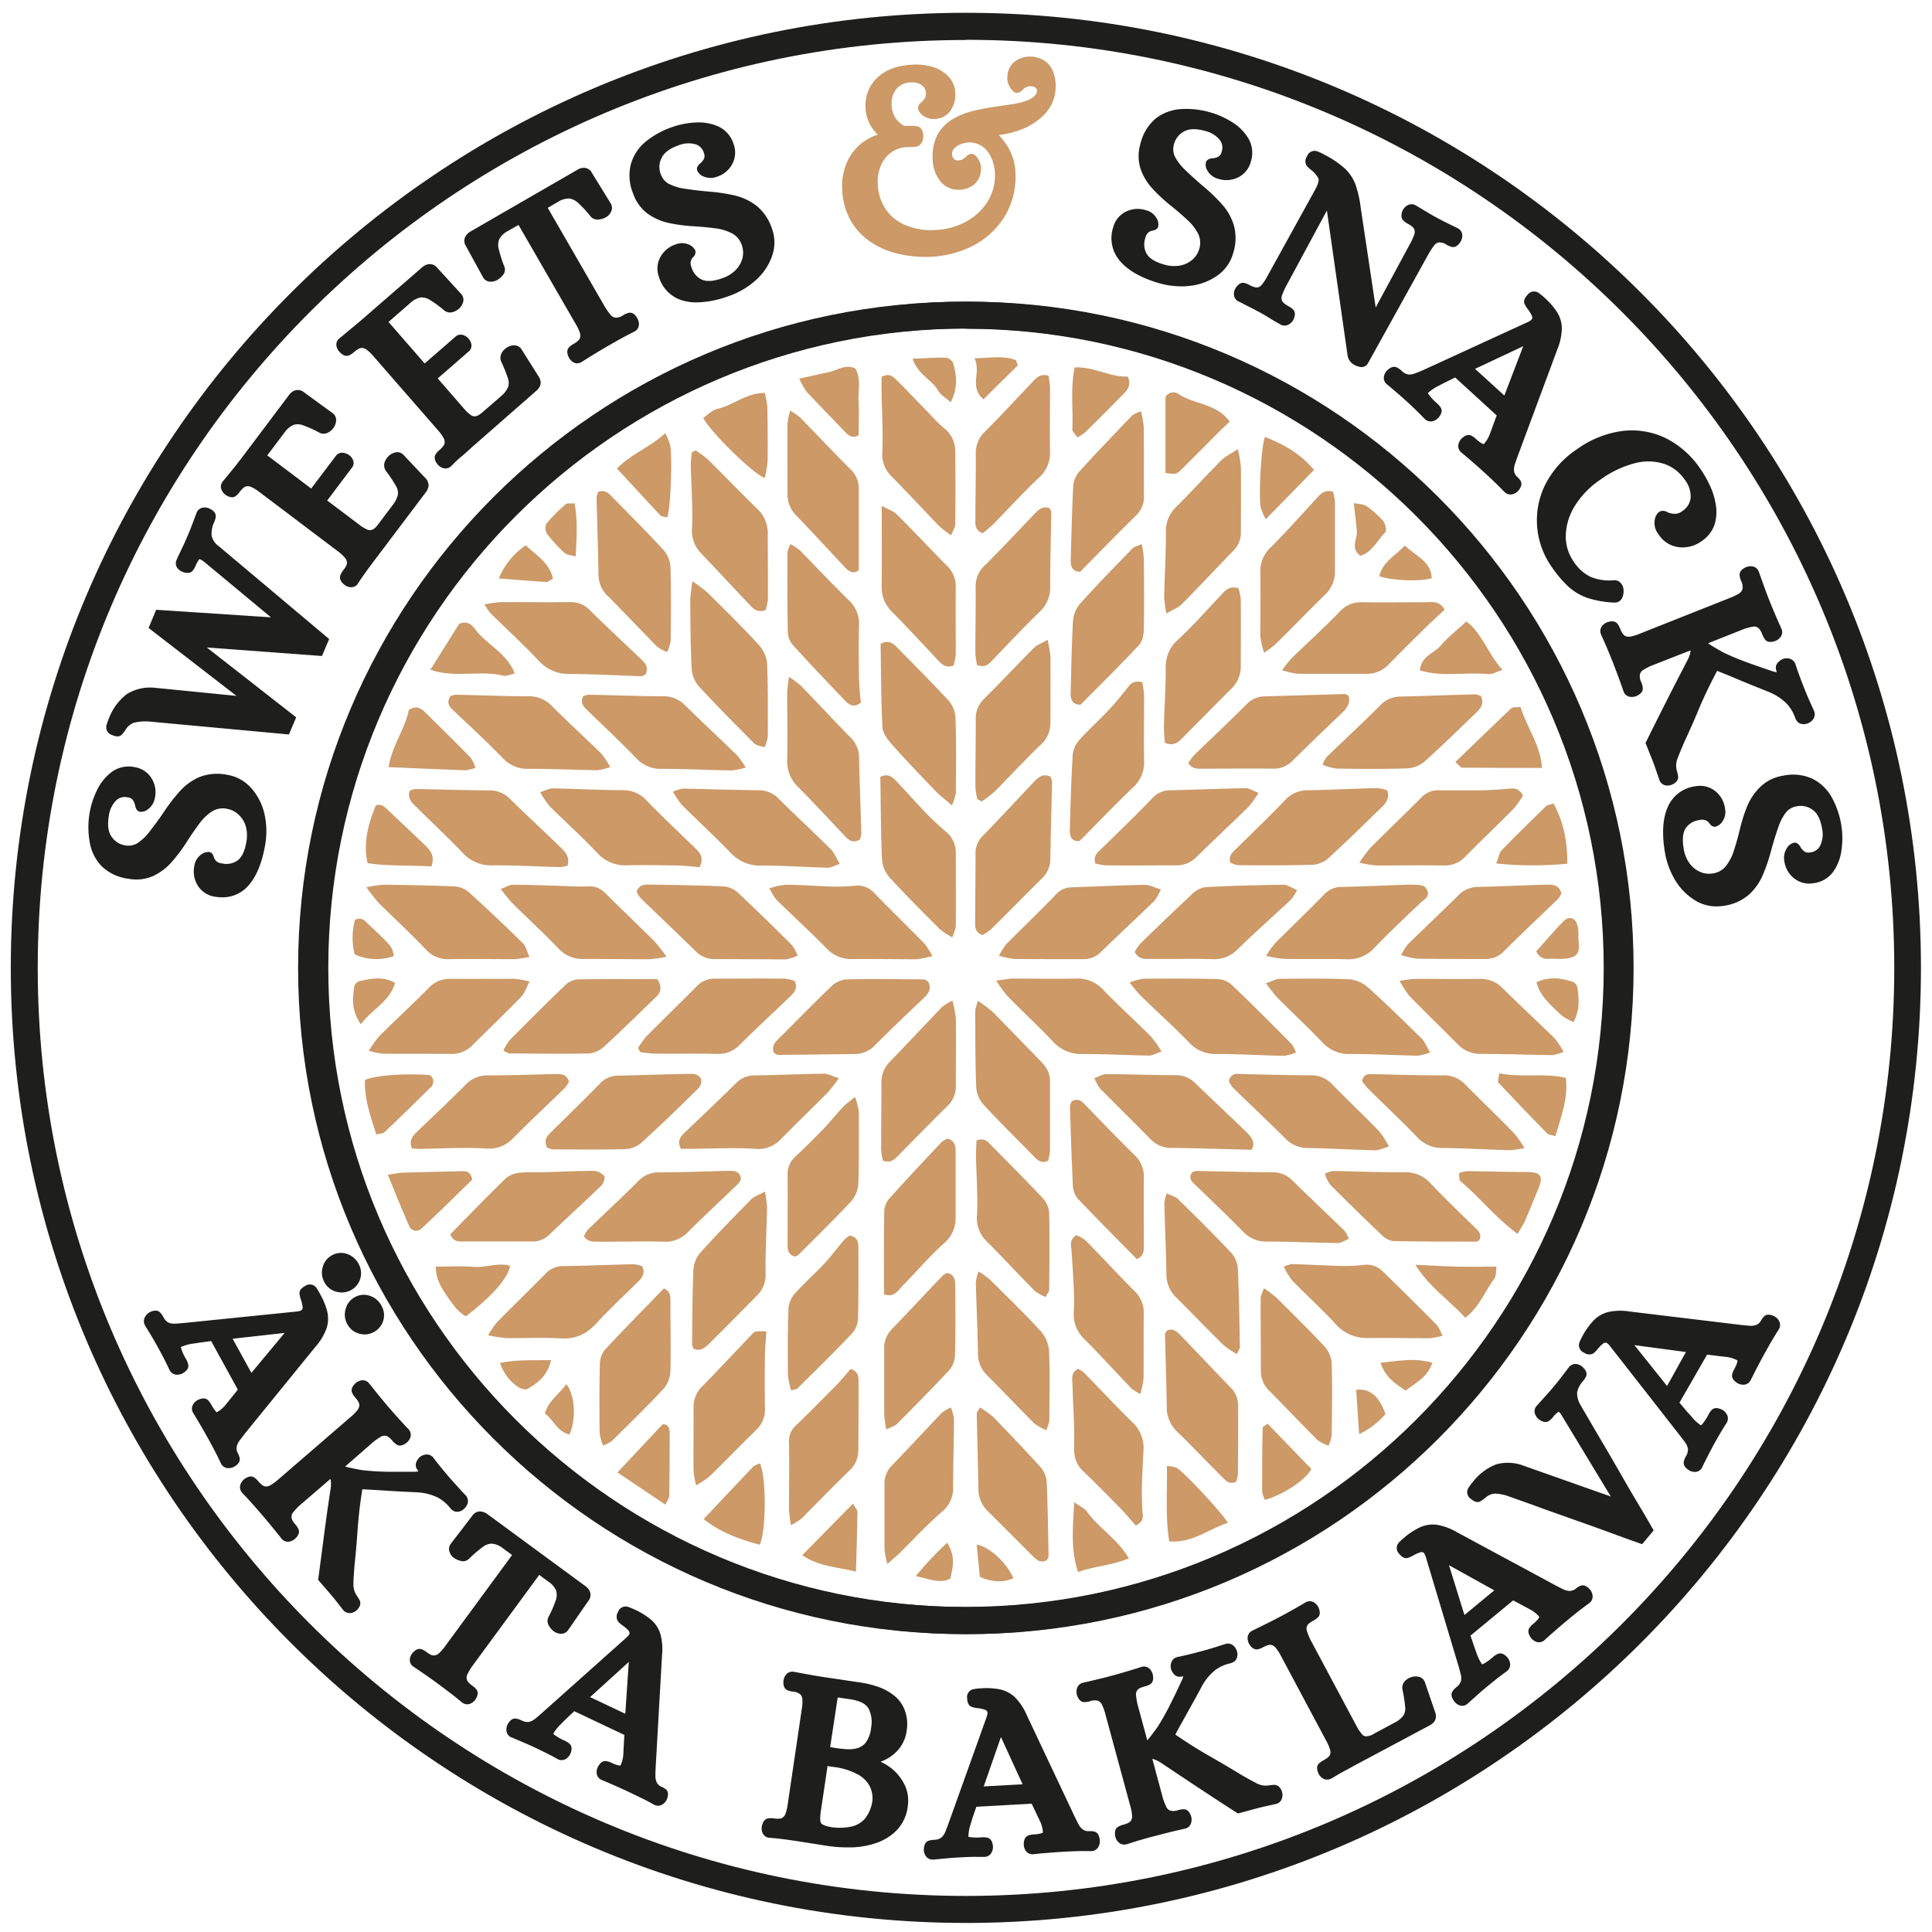 <svg id="Layer_1" data-name="Layer 1" xmlns="http://www.w3.org/2000/svg" viewBox="0 0 512 512"><defs><style>.cls-1{fill:#1e1e1c;}.cls-2{fill:#cc9967;}</style></defs><path class="cls-1" d="M66.55,208.82a10.79,10.79,0,0,0-6.32-3.48,12.92,12.92,0,0,0-7.3.56,14.77,14.77,0,0,0-5.26,3.77,45.65,45.65,0,0,0-4.07,5.25c-1.22,1.82-2.54,3.64-3.91,5.4a13.33,13.33,0,0,1-3.33,3.17A4.72,4.72,0,0,1,33,224a5.25,5.25,0,0,1-3.42-2.25c-.91-1.25-1.15-3.15-.72-5.66a7.06,7.06,0,0,1,1.83-3.87,3.28,3.28,0,0,1,3.14-.91,1.94,1.94,0,0,1,1.35.67,3.79,3.79,0,0,1,.6,1.32c.1.53.31,1.65,1.32,1.83a3,3,0,0,0,2.12-.67,4.76,4.76,0,0,0,1.84-3.05,7,7,0,0,0-1-5.32,6.47,6.47,0,0,0-4.43-2.8,7.62,7.62,0,0,0-6,1.27,12.91,12.91,0,0,0-3.85,4.71,21.82,21.82,0,0,0-2,6,22.32,22.32,0,0,0,0,7.94A11.9,11.9,0,0,0,27,229.61a12.44,12.44,0,0,0,7.11,3.28,11,11,0,0,0,6.69-.84,15.22,15.22,0,0,0,4.89-3.82,43.83,43.83,0,0,0,3.73-5c1.09-1.71,2.22-3.35,3.34-4.87A12.92,12.92,0,0,1,56.24,215a5.45,5.45,0,0,1,4-.64,5.81,5.81,0,0,1,2.83,1.4,6.71,6.71,0,0,1,2,3,9.15,9.15,0,0,1,.2,4.44c-.4,2.36-1.18,4-2.29,4.81a5.07,5.07,0,0,1-4.11.81,2.69,2.69,0,0,1-1.56-.62,2.61,2.61,0,0,1-.59-.91c-.15-.5-.4-1.35-1.26-1.5a3.19,3.19,0,0,0-2.13.65,4.45,4.45,0,0,0-1.83,3.07,7.09,7.09,0,0,0,1,5.32,6.45,6.45,0,0,0,4.42,2.8,12.76,12.76,0,0,0,2,.17,9,9,0,0,0,6.8-3c2.17-2.35,3.69-6,4.52-10.74a20.89,20.89,0,0,0-.19-8.51A15.58,15.58,0,0,0,66.55,208.82Z"/><path class="cls-1" d="M56.09,142a6.92,6.92,0,0,1,.66-3.6,5.23,5.23,0,0,0,.42-1.47c.13-1.28-1.19-1.94-1.7-2.18a3.22,3.22,0,0,0-1.63-.24,2.18,2.18,0,0,0-1.77,1.46c-.33.87-.59,1.59-.81,2.15l-.63,1.65c-.2.54-.47,1.2-.81,2-.52,1.22-1,2.29-1.44,3.22s-1,2.08-1.59,3.41a2.11,2.11,0,0,0,.24,2.17,3.21,3.21,0,0,0,1.37,1c1.24.44,2.15.32,2.7-.37a5.14,5.14,0,0,0,.74-1.28,7.34,7.34,0,0,1,1-1.76,4.58,4.58,0,0,1,1.34.79L71.81,163.6l-30.43-2-2,4.82,23.3,18-21.92-2.18a11.75,11.75,0,0,0-7.2,1.74,14.54,14.54,0,0,0-4.65,6.28,18,18,0,0,0-.68,1.9,2.13,2.13,0,0,0,1.5,2.64,3.66,3.66,0,0,0,1.39.35,1.56,1.56,0,0,0,1.2-.5,11.54,11.54,0,0,0,.94-1.22,4.39,4.39,0,0,1,2.12-1.86,12.41,12.41,0,0,1,4-.37l37.19,3.44,1.92-4.54L54.81,171.59l30.52,2.26,1.9-4.5L58,144.77A4.65,4.65,0,0,1,56.09,142Z"/><path class="cls-1" d="M106.85,120.47a2.26,2.26,0,0,0-2.33-.5,3.57,3.57,0,0,0-1.48.85,4,4,0,0,0-1.09,1.62,2.62,2.62,0,0,0,.32,2.35,38.63,38.63,0,0,1,2.63,3.93,3.71,3.71,0,0,1,.56,2.26,6.72,6.72,0,0,1-1.31,2.76l-3.72,4.93c-.93,1.32-1.55,1.65-1.84,1.73a1.71,1.71,0,0,1-1.27-.06,16.26,16.26,0,0,1-1.48-.81l-9.13-6.89,6.56-8.7a2,2,0,0,0,.25-2.1,3,3,0,0,0-.94-1.18,3.39,3.39,0,0,0-1.45-.64,2.15,2.15,0,0,0-2,.63l-6.66,8.82-11.64-8.79,4.65-6.17a5.62,5.62,0,0,1,2.33-1.92,3.9,3.9,0,0,1,2.5.12,29.54,29.54,0,0,1,4.41,2,2.48,2.48,0,0,0,2.19-.06,4.11,4.11,0,0,0,1.46-1.24,3.66,3.66,0,0,0,.67-1.66,2.26,2.26,0,0,0-.9-2.27L80.61,104a2.55,2.55,0,0,0-2.43-.54,3.33,3.33,0,0,0-1.57,1.2L64,121.42c-.79,1-1.58,2.06-2.36,3L59,127.64a2.14,2.14,0,0,0-.29,2.17,3.26,3.26,0,0,0,1.07,1.34c1.1.73,2,.83,2.72.3a5.27,5.27,0,0,0,1-1.07c.92-1.21,1.51-1.44,1.71-1.48a2.25,2.25,0,0,1,1.46.19,11.44,11.44,0,0,1,1.89,1.16l21.18,16a11.7,11.7,0,0,1,1.63,1.5,2.23,2.23,0,0,1,.58,1.34c0,.22,0,.84-1,2.05a5.37,5.37,0,0,0-.74,1.28c-.31.83,0,1.68,1.09,2.58a3.17,3.17,0,0,0,1.53.62l.29,0a2.12,2.12,0,0,0,1.71-.9l0-.06c.79-1.19,1.57-2.32,2.31-3.34s1.52-2.06,2.32-3.12l13.28-17.6a3.91,3.91,0,0,0,.83-1.72,2.78,2.78,0,0,0-.87-2.22Z"/><path class="cls-1" d="M138.18,92.53a2.27,2.27,0,0,0-2.17-1,3.61,3.61,0,0,0-1.63.54A3.92,3.92,0,0,0,133,93.45a2.63,2.63,0,0,0-.18,2.37,40,40,0,0,1,1.77,4.38,3.72,3.72,0,0,1,.08,2.34,6.72,6.72,0,0,1-1.85,2.42L128.15,109c-1.18,1.1-1.86,1.29-2.15,1.31a1.68,1.68,0,0,1-1.23-.31,15.64,15.64,0,0,1-1.29-1.11L116,100.29l8.22-7.16a2,2,0,0,0,.67-2,3,3,0,0,0-.68-1.35,3.26,3.26,0,0,0-1.28-.92,2.12,2.12,0,0,0-2.05.21l-8.34,7.25-9.58-11,5.83-5.08a5.73,5.73,0,0,1,2.67-1.41,4,4,0,0,1,2.43.64,28.62,28.62,0,0,1,3.9,2.85,2.47,2.47,0,0,0,2.15.4,4.23,4.23,0,0,0,1.69-.91,3.61,3.61,0,0,0,1-1.49,2.25,2.25,0,0,0-.41-2.41L115.9,71a2.55,2.55,0,0,0-2.26-1,3.35,3.35,0,0,0-1.78.85L96,84.62c-1,.87-2,1.69-2.94,2.47L89.91,89.7a2.09,2.09,0,0,0-.74,2A3.25,3.25,0,0,0,90,93.28c.92,1,1.79,1.23,2.59.86a5.54,5.54,0,0,0,1.23-.83c1.14-1,1.76-1.1,2-1.1h0a2.16,2.16,0,0,1,1.38.49,10.93,10.93,0,0,1,1.61,1.52l17.43,20a12,12,0,0,1,1.29,1.8,2.24,2.24,0,0,1,.29,1.44c0,.21-.22.81-1.36,1.81a5.17,5.17,0,0,0-1,1.1c-.48.74-.32,1.65.53,2.74a3.17,3.17,0,0,0,1.37.92,2.15,2.15,0,0,0,.7.12,2.2,2.2,0,0,0,1.44-.56l0,0c1-1,2-2,3-2.79s1.9-1.71,2.9-2.58L142,103.68a3.78,3.78,0,0,0,1.16-1.51,2.75,2.75,0,0,0-.39-2.35Z"/><path class="cls-1" d="M166.56,82.92a5.28,5.28,0,0,0-1.35.58,3.44,3.44,0,0,1-2.15.68,2,2,0,0,1-1.22-.71,20.73,20.73,0,0,1-1.34-1.82L145.16,55.08,148,53.42a5.31,5.31,0,0,1,2.89-.81,4.4,4.4,0,0,1,2.36,1.2,30.06,30.06,0,0,1,3.32,3.62,2.45,2.45,0,0,0,2.25.72,4.9,4.9,0,0,0,1.8-.59,3.4,3.4,0,0,0,1.23-1.29,2.3,2.3,0,0,0,0-2.36l-4.93-8a2.49,2.49,0,0,0-2-1.44A3.32,3.32,0,0,0,153,45l-28.3,16.34a3.66,3.66,0,0,0-1.39,1.4,2.5,2.5,0,0,0,.18,2.5L128,73.47a2.25,2.25,0,0,0,2,1.18,3.41,3.41,0,0,0,1.67-.39A5.35,5.35,0,0,0,133.2,73a2.24,2.24,0,0,0,.45-2.37A34.83,34.83,0,0,1,132.17,66a4.16,4.16,0,0,1,.14-2.61,5.25,5.25,0,0,1,2.1-2.07l3-1.71,15.34,26.57a11.37,11.37,0,0,1,.92,2,2.25,2.25,0,0,1,0,1.47c-.07.2-.37.75-1.69,1.51a5.68,5.68,0,0,0-1.18.89c-.61.64-.62,1.56,0,2.79A3.18,3.18,0,0,0,151.93,96a2.12,2.12,0,0,0,1,.29,2.37,2.37,0,0,0,1.2-.35l0,0c2.41-1.54,4.8-3,7.09-4.32,1.11-.64,2.22-1.27,3.33-1.88s2.28-1.23,3.6-1.89a2.14,2.14,0,0,0,1.17-1.91,3.17,3.17,0,0,0-.46-1.65C168.23,83.16,167.42,82.71,166.56,82.92Z"/><path class="cls-1" d="M200.5,54.55a14.92,14.92,0,0,0-5.85-2.76,46.28,46.28,0,0,0-6.57-1c-2.18-.18-4.41-.44-6.62-.78a13.21,13.21,0,0,1-4.38-1.38,4.66,4.66,0,0,1-2.05-2.7,5.21,5.21,0,0,1,.3-4.07c.65-1.41,2.19-2.55,4.6-3.39a7,7,0,0,1,4.27-.27,3.3,3.3,0,0,1,2.32,2.29,2,2,0,0,1,.07,1.51,3.68,3.68,0,0,1-.86,1.16c-.42.35-1.29,1.08-.95,2.05a3,3,0,0,0,1.6,1.53,4.75,4.75,0,0,0,3.56.12,7,7,0,0,0,4.16-3.47,6.46,6.46,0,0,0,.3-5.23,7.6,7.6,0,0,0-4-4.63,12.87,12.87,0,0,0-6-1.07,21.77,21.77,0,0,0-6.21,1.2,22.63,22.63,0,0,0-7,3.82,12,12,0,0,0-4,6,12.42,12.42,0,0,0,.59,7.81,11.17,11.17,0,0,0,4,5.44,15.37,15.37,0,0,0,5.72,2.42,44.64,44.64,0,0,0,6.21.81c2,.12,4,.3,5.89.55a12.89,12.89,0,0,1,4.54,1.42,5.45,5.45,0,0,1,2.49,3.17,5.85,5.85,0,0,1,.16,3.15,6.8,6.8,0,0,1-1.7,3.18,9.05,9.05,0,0,1-3.79,2.34c-2.25.79-4,.9-5.31.33a5.07,5.07,0,0,1-2.71-3.19,2.68,2.68,0,0,1-.21-1.66,2.47,2.47,0,0,1,.51-1,1.82,1.82,0,0,0,.69-1.84,3.13,3.13,0,0,0-1.6-1.54,4.44,4.44,0,0,0-3.57-.11,7.07,7.07,0,0,0-4.15,3.47,6.43,6.43,0,0,0-.3,5.23,9.18,9.18,0,0,0,6.75,6.31,13.34,13.34,0,0,0,3.24.37A25.87,25.87,0,0,0,193,78.51a21.07,21.07,0,0,0,7.35-4.31,15.39,15.39,0,0,0,4.25-6.33,10.69,10.69,0,0,0,0-7.21A13,13,0,0,0,200.5,54.55Z"/><path class="cls-2" d="M275.69,15.51a7.38,7.38,0,0,0-3.56-.46,6.48,6.48,0,0,0-3.35,1.37A5.09,5.09,0,0,0,267,20a4.44,4.44,0,0,0,.66,3.13c.66,1,1.1,1.36,1.63,1.48l.14,0h.15a2.19,2.19,0,0,0,1.42-.82,3.9,3.9,0,0,1,1-.69,2.45,2.45,0,0,1,1.32-.21,2,2,0,0,1,1.17.38,1.2,1.2,0,0,1,.32.67,1.72,1.72,0,0,1-.55,1.38,5.42,5.42,0,0,1-2,1.3,21,21,0,0,1-4.08,1l-5.3.78a50.53,50.53,0,0,0-5.55,1.15,18.76,18.76,0,0,0-5.11,2.18,10.87,10.87,0,0,0-3.79,4A12.28,12.28,0,0,0,247.16,42a9.71,9.71,0,0,0,1.94,5.91,6,6,0,0,0,5.1,2.37A6.22,6.22,0,0,0,258,49a5.16,5.16,0,0,0,1.94-3.62,4.61,4.61,0,0,0-.61-3.11c-.63-1-1.13-1.4-1.73-1.5l-.12,0h-.11a2.17,2.17,0,0,0-1.43.83,4.45,4.45,0,0,1-1,.69,2.5,2.5,0,0,1-1.29.21,1.29,1.29,0,0,1-.92-.45,2.1,2.1,0,0,1,.08-2.64,4.65,4.65,0,0,1,1.8-1.19,6.63,6.63,0,0,1,2-.46,5.81,5.81,0,0,1,3.71,1.05,7.34,7.34,0,0,1,2.42,3.06,10.82,10.82,0,0,1,.93,4.13,13,13,0,0,1-2,7.51,15.66,15.66,0,0,1-5.88,5.35,18.89,18.89,0,0,1-8.34,2.11,17.45,17.45,0,0,1-7.65-1.38,11.88,11.88,0,0,1-5.2-4.32,12.92,12.92,0,0,1-2-6.86,11.1,11.1,0,0,1,.73-4.25,8.4,8.4,0,0,1,2.43-3.44A7.78,7.78,0,0,1,239.91,39l2.34-.06a2.23,2.23,0,0,0,2-1.14,3.32,3.32,0,0,0,.42-1.79c0-.54-.17-2.2-1.52-2.52a6.47,6.47,0,0,0-1.62-.13l-1.89,0a6.31,6.31,0,0,1-3.36-5.8,6,6,0,0,1,1.29-4,5,5,0,0,1,4.11-1.71,4.06,4.06,0,0,1,2.68.79,2.61,2.61,0,0,1,1,2.19,2.1,2.1,0,0,1-.28,1.23,4.33,4.33,0,0,1-.82,1,2,2,0,0,0-1,1.54,2.89,2.89,0,0,0,1.24,1.92,4.46,4.46,0,0,0,3.11,1,5.15,5.15,0,0,0,4.28-2.21,7.24,7.24,0,0,0,1.28-4.35,6.84,6.84,0,0,0-1.81-4.69,9.44,9.44,0,0,0-4.08-2.5,15.28,15.28,0,0,0-5-.65c-4.06.11-7.27,1.2-9.54,3.25a10,10,0,0,0-3.37,8.06,10.29,10.29,0,0,0,1.27,4.72,10.91,10.91,0,0,0,2,2.53,13.18,13.18,0,0,0-8.3,7.61,15.42,15.42,0,0,0-1.16,6.44,18.22,18.22,0,0,0,2.11,8.44,16.9,16.9,0,0,0,5.19,5.78,21.36,21.36,0,0,0,7.13,3.2,31.18,31.18,0,0,0,7.62.93h.36a27.69,27.69,0,0,0,12-2.82,21.32,21.32,0,0,0,8.52-7.68,20.33,20.33,0,0,0,3-11.67,14.08,14.08,0,0,0-1.83-6.67,17.79,17.79,0,0,0-2.59-3.45,24.81,24.81,0,0,0,5.95-1.47,16.38,16.38,0,0,0,6.57-4.48,10.44,10.44,0,0,0,2.55-7.12,10.13,10.13,0,0,0-.79-4A5.91,5.91,0,0,0,275.69,15.51Z"/><path class="cls-1" d="M327,59.76a14.71,14.71,0,0,0-3.18-5.64,47.8,47.8,0,0,0-4.78-4.62c-1.68-1.4-3.35-2.91-4.95-4.46a13.62,13.62,0,0,1-2.79-3.65,4.7,4.7,0,0,1-.11-3.39,5.24,5.24,0,0,1,2.6-3.16c1.34-.77,3.26-.8,5.71-.1A7,7,0,0,1,323.18,37a3.31,3.31,0,0,1,.57,3.22,2,2,0,0,1-.82,1.26,3.81,3.81,0,0,1-1.37.46c-.55,0-1.68.13-2,1.12a3,3,0,0,0,.43,2.18,4.73,4.73,0,0,0,2.83,2.15,7.09,7.09,0,0,0,5.4-.43,6.44,6.44,0,0,0,3.26-4.1,7.61,7.61,0,0,0-.61-6.11,12.87,12.87,0,0,0-4.27-4.33,22,22,0,0,0-5.76-2.61,22.6,22.6,0,0,0-7.89-.9,12.06,12.06,0,0,0-6.74,2.55,12.57,12.57,0,0,0-4,6.71,11.26,11.26,0,0,0,.11,6.75,15.13,15.13,0,0,0,3.28,5.27,43.52,43.52,0,0,0,4.6,4.25c1.6,1.28,3.1,2.58,4.48,3.86a12.89,12.89,0,0,1,2.9,3.78,5.52,5.52,0,0,1,.2,4,5.8,5.8,0,0,1-1.7,2.66,6.77,6.77,0,0,1-3.22,1.61,9,9,0,0,1-4.44-.27c-2.3-.66-3.82-1.6-4.53-2.8a5.09,5.09,0,0,1-.37-4.18,2.69,2.69,0,0,1,.79-1.47,2.38,2.38,0,0,1,1-.49c.52-.1,1.39-.26,1.62-1.1a3.05,3.05,0,0,0-.41-2.19,4.45,4.45,0,0,0-2.85-2.14,7,7,0,0,0-5.4.43,6.44,6.44,0,0,0-3.26,4.1,9.17,9.17,0,0,0,1.87,9C299,71.71,302.38,73.62,307,75a22.07,22.07,0,0,0,6.06.89,17.82,17.82,0,0,0,2.43-.16A15.42,15.42,0,0,0,322.65,73a10.73,10.73,0,0,0,4.15-5.9A13,13,0,0,0,327,59.76Z"/><path class="cls-1" d="M380.11,65a1.91,1.91,0,0,1,1.15-.75,3.27,3.27,0,0,1,2.11.62,5.66,5.66,0,0,0,1.42.57c1.26.26,2-1,2.34-1.47a3.22,3.22,0,0,0,.39-1.61,2.19,2.19,0,0,0-1.27-1.91l-2.06-1-1.58-.79c-.51-.25-1.15-.59-1.91-1s-1.41-.78-1.91-1.08l-1.55-.93-2.08-1.24a2.19,2.19,0,0,0-2.16,0,3.11,3.11,0,0,0-1.22,1.22l-.06.12c-.48,1.19-.41,2.1.19,2.7a5.08,5.08,0,0,0,1.2.86c1.32.72,1.62,1.25,1.68,1.44a2.1,2.1,0,0,1,0,1.42,13.65,13.65,0,0,1-.91,2.06l-9.31,17.26-4-26.67a28.57,28.57,0,0,0-1.35-5.91,11.3,11.3,0,0,0-2.85-4.28A25.88,25.88,0,0,0,351,41a15.39,15.39,0,0,0-1.82-.87,2.13,2.13,0,0,0-2.78,1.24,2.32,2.32,0,0,0-.2,2.43,7,7,0,0,0,1.21,1.2,6.76,6.76,0,0,1,2,2.35c.05.12.25.86-.93,3L335.69,73.52a13.48,13.48,0,0,1-1.24,1.87,2.12,2.12,0,0,1-1.19.79c-.19,0-.79.08-2.12-.64a5.23,5.23,0,0,0-1.37-.55c-.86-.19-1.65.28-2.39,1.45A3.21,3.21,0,0,0,327,78a2.16,2.16,0,0,0,1.22,1.89l.05,0L330.41,81l1.47.73,1.88,1c.76.42,1.4.78,1.91,1.09l1.61,1L339.35,86a2.19,2.19,0,0,0,2.16,0,3,3,0,0,0,1.25-1.27c.56-1.19.53-2.11-.1-2.73a5.31,5.31,0,0,0-1.26-.89c-1.23-.68-1.57-1.2-1.66-1.45a1.85,1.85,0,0,1,0-1.37c.26-.7.57-1.43.9-2.1l11-20.4,5.48,38.41a3.44,3.44,0,0,0,1.89,2.55,5,5,0,0,0,1.31.47,2.2,2.2,0,0,0,.5.06,1.92,1.92,0,0,0,1.61-.84L378.8,66.92C379.22,66.23,379.66,65.58,380.11,65Z"/><path class="cls-1" d="M402.05,126.36a2.6,2.6,0,0,1-.8-1.48,4.38,4.38,0,0,1,.22-1.9c.28-.82.55-1.61.83-2.36l10.4-28a15.53,15.53,0,0,0,1.2-5.52,8.26,8.26,0,0,0-1.27-4.39,18.86,18.86,0,0,0-3.29-3.79,16.73,16.73,0,0,0-1.56-1.29,2.15,2.15,0,0,0-3,.54c-.32.35-1.18,1.29-.78,2.32a7,7,0,0,0,.91,1.47,10.42,10.42,0,0,1,1,1.62,1.17,1.17,0,0,1,.11.92s-.13.38-1.2.88L377.52,97.91c-.82.37-1.63.72-2.44,1a4,4,0,0,1-1.87.33,3.3,3.3,0,0,1-1.8-1,5.07,5.07,0,0,0-1.21-.85c-.79-.39-1.67-.13-2.66.83a3.26,3.26,0,0,0-.77,1.47,2.16,2.16,0,0,0,.74,2.12l0,0c.75.63,1.36,1.14,1.83,1.55l1.4,1.19c.45.38,1,.87,1.64,1.46,1,.89,1.85,1.7,2.6,2.42s1.61,1.58,2.64,2.64a2.18,2.18,0,0,0,2.09.54,3,3,0,0,0,1.52-.94c.31-.37,1.24-1.52.59-2.63a5.19,5.19,0,0,0-1-1.16,13.22,13.22,0,0,1-2.29-2.48.19.19,0,0,1,0-.34,11.68,11.68,0,0,1,2.45-1.69,4.61,4.61,0,0,0,.55-.27c.18-.11.62-.34,1.3-.68l2.81-1.38,11,10.06-1.77,4.8a8.05,8.05,0,0,1-1.66,2.79s-.58,0-2.08-1.38a5.54,5.54,0,0,0-1.21-.86c-.79-.39-1.67-.12-2.66.84a3.16,3.16,0,0,0-.76,1.46,2.19,2.19,0,0,0,.77,2.16c2.2,1.83,4.29,3.65,6.21,5.41,1,.9,1.85,1.71,2.62,2.45s1.64,1.61,2.66,2.67a2.26,2.26,0,0,0,1.52.61,2.24,2.24,0,0,0,.57-.08,3.12,3.12,0,0,0,1.53-.93c.3-.38,1.23-1.53.58-2.64A4.72,4.72,0,0,0,402.05,126.36ZM390.9,97.75l12.77-6-5,13.07Z"/><path class="cls-1" d="M427.9,159.69a2.13,2.13,0,0,0,2-1.26,4.19,4.19,0,0,0,.36-1.9,3,3,0,0,0-1-2.27,2.21,2.21,0,0,0-1.69-.48,12.82,12.82,0,0,1-6.07-.92,11,11,0,0,1-4.3-3.8,11.66,11.66,0,0,1-2.25-7.3,15.71,15.71,0,0,1,2.45-7.78A23.08,23.08,0,0,1,424,127.2a27.15,27.15,0,0,1,9.4-4.48,13.78,13.78,0,0,1,7.64.22,10.78,10.78,0,0,1,5.4,4.15,7.16,7.16,0,0,1,1.6,4.85,4.9,4.9,0,0,1-2.26,3.54,3.18,3.18,0,0,1-2,.69,5.3,5.3,0,0,1-1.81-.39,2.29,2.29,0,0,0-2.14-.22,3.13,3.13,0,0,0-1.29,2.19,4.7,4.7,0,0,0,1,3.86,7.4,7.4,0,0,0,5.57,3.42,8.53,8.53,0,0,0,5.91-1.68,8.41,8.41,0,0,0,3.34-4.3,11.33,11.33,0,0,0,.37-5.14,18.5,18.5,0,0,0-1.55-5.14,29,29,0,0,0-2.57-4.53A24.1,24.1,0,0,0,441.2,116a20.68,20.68,0,0,0-11.52-1.75,26.68,26.68,0,0,0-11.84,4.85,24.67,24.67,0,0,0-8.46,9.58,21.42,21.42,0,0,0-2,11.15,21.7,21.7,0,0,0,3.92,10.53,30.88,30.88,0,0,0,4.35,5.11,14.69,14.69,0,0,0,5.08,3,26.71,26.71,0,0,0,7.06,1.22Z"/><path class="cls-1" d="M441.86,208.19a3.37,3.37,0,0,0,1.25-.26c1.63-.76,1.7-1.78,1.59-2.32-.07-.38-.16-.76-.25-1.14a5.2,5.2,0,0,1,.05-3.3c.45-1.19,1.1-2.77,1.92-4.67,1.2-2.55,2.56-5.6,4-9.09,1.35-3.15,2.91-6.38,4.64-9.63,1.07.42,2,.81,2.93,1.18l3.7,1.55c1.33.55,2.61,1.08,3.84,1.57l3,1.2a14.7,14.7,0,0,1,4.92,3.14,10.54,10.54,0,0,1,2.31,3.87,3,3,0,0,0,.87,1.24,2.67,2.67,0,0,0,2.48.15,3.12,3.12,0,0,0,1.41-1.09,2.29,2.29,0,0,0,.19-2.27q-.53-1.14-1.23-2.73c-.46-1-.85-2-1.18-2.79-.42-1.07-.86-2.2-1.31-3.41s-.85-2.32-1.21-3.49a2.23,2.23,0,0,0-1.58-1.35,2.94,2.94,0,0,0-1.85.13l-.15.08c-1.73,1-1.69,2.16-1.5,2.79a3.58,3.58,0,0,1,.15.59,5.38,5.38,0,0,1-1.4-.35c-2-.67-4.19-1.43-6.43-2.24s-4.38-1.71-6.35-2.66c-1.14-.63-2.24-1.27-3.27-1.91-.27-.17-.52-.34-.74-.51l9.49-3.77a19,19,0,0,1,2.23-.61,1.91,1.91,0,0,1,1.4.2c.24.13.74.54,1.26,1.86a5.38,5.38,0,0,0,.73,1.35c.8,1,2.21.53,2.74.35a3.13,3.13,0,0,0,1.33-1,2.19,2.19,0,0,0,.24-2.28c-1.17-2.57-2.26-5.14-3.25-7.63-.49-1.23-.94-2.43-1.35-3.59s-.88-2.44-1.37-3.82a2.17,2.17,0,0,0-1.72-1.44,3.21,3.21,0,0,0-1.71.23c-1.19.55-1.75,1.28-1.66,2.16a5.21,5.21,0,0,0,.37,1.43,3.44,3.44,0,0,1,.38,2.23,2.21,2.21,0,0,1-.92,1.15,12.56,12.56,0,0,1-2,1l-24.65,9.79a11.87,11.87,0,0,1-2.13.62,2.28,2.28,0,0,1-1.46-.2c-.19-.1-.69-.47-1.25-1.89a5.66,5.66,0,0,0-.71-1.3c-.54-.69-1.45-.84-2.76-.4a3.17,3.17,0,0,0-1.33,1,2.16,2.16,0,0,0-.26,2.23l0,.07c.59,1.26,1.14,2.48,1.62,3.64s1,2.37,1.47,3.6q1.45,3.69,2.87,7.78a2.17,2.17,0,0,0,1.72,1.44,3.41,3.41,0,0,0,1.71-.22c.44-.21,1.77-.83,1.67-2.12a5.28,5.28,0,0,0-.38-1.48,3.3,3.3,0,0,1-.36-2.22,2,2,0,0,1,.88-1.11,19,19,0,0,1,2-1.05L448,172.36c0,.11,0,.23,0,.35a8.08,8.08,0,0,1-.91,2.45q-3.11,6-5.72,11.15c-1.75,3.46-3.43,6.82-5.05,10.11l-.24.47,1.78,4.47c.32.81.55,1.42.7,1.86l1.21,3.5a2.13,2.13,0,0,0,1.72,1.43A3.42,3.42,0,0,0,441.86,208.19Z"/><path class="cls-1" d="M488,218.91a22.52,22.52,0,0,0-2.52-7.53,12,12,0,0,0-5.16-5,12.44,12.44,0,0,0-7.79-.81,11.1,11.1,0,0,0-6.07,3A15.41,15.41,0,0,0,463,213.7a43.9,43.9,0,0,0-1.9,6c-.48,2-1,3.89-1.59,5.68a12.8,12.8,0,0,1-2.2,4.23,5.45,5.45,0,0,1-3.57,1.88,5.68,5.68,0,0,1-3.13-.41,6.7,6.7,0,0,1-2.82-2.23,8.93,8.93,0,0,1-1.63-4.14c-.38-2.36-.17-4.14.61-5.29a5.11,5.11,0,0,1,3.63-2.1,2.7,2.7,0,0,1,1.67.09,2.59,2.59,0,0,1,.86.67c.28.4.82,1.14,1.68,1a3.1,3.1,0,0,0,1.8-1.3,4.45,4.45,0,0,0,.74-3.49,7,7,0,0,0-2.68-4.71,6.43,6.43,0,0,0-5.09-1.22,9.19,9.19,0,0,0-7.41,5.52c-1.3,2.92-1.57,6.83-.81,11.62h0a21.1,21.1,0,0,0,2.93,8,15.56,15.56,0,0,0,5.47,5.31,10.77,10.77,0,0,0,5.3,1.4,12.36,12.36,0,0,0,1.81-.14,13,13,0,0,0,6.72-2.89,14.89,14.89,0,0,0,3.76-5.27,46.32,46.32,0,0,0,2.16-6.28c.56-2.12,1.22-4.27,1.95-6.38a13.4,13.4,0,0,1,2.13-4.07,4.7,4.7,0,0,1,3-1.54,5.22,5.22,0,0,1,4,1c1.27.88,2.11,2.61,2.51,5.12a7,7,0,0,1-.49,4.25,3.27,3.27,0,0,1-2.67,1.88,1.94,1.94,0,0,1-1.49-.2,3.67,3.67,0,0,1-1-1.05c-.27-.48-.84-1.46-1.85-1.31a3.06,3.06,0,0,0-1.79,1.32,4.65,4.65,0,0,0-.75,3.48,7,7,0,0,0,2.67,4.7,6.42,6.42,0,0,0,5.1,1.22,7.56,7.56,0,0,0,5.27-3.14,12.66,12.66,0,0,0,2.12-5.7A21.58,21.58,0,0,0,488,218.91Z"/><path class="cls-1" d="M255.59,433.06C158.23,433.06,79,353.85,79,256.5S158.23,79.94,255.59,79.94s176.56,79.2,176.56,176.56S352.94,433.06,255.59,433.06Zm0-346c-93.41,0-169.4,76-169.4,169.4s76,169.4,169.4,169.4S425,349.9,425,256.5,349,87.1,255.59,87.1Z"/><path class="cls-1" d="M63,385.05a2.52,2.52,0,0,1-.28-1.63,4.13,4.13,0,0,1,.8-1.7q.78-1,1.53-2l18.59-22.86a15.19,15.19,0,0,0,2.88-4.78,8.16,8.16,0,0,0,.2-4.51,18.53,18.53,0,0,0-1.88-4.6,16,16,0,0,0-1-1.7,2.13,2.13,0,0,0-3-.45c-.42.23-1.52.83-1.47,1.93a6.42,6.42,0,0,0,.38,1.67,10.74,10.74,0,0,1,.44,1.83,1.2,1.2,0,0,1-.2.89s-.23.31-1.39.43l-29.5,3q-1.32.13-2.61.21a4,4,0,0,1-1.85-.28,3.27,3.27,0,0,1-1.36-1.5,5.22,5.22,0,0,0-.86-1.19c-.62-.62-1.53-.65-2.77-.06A3.22,3.22,0,0,0,38.44,349a2.15,2.15,0,0,0,0,2.23l0,.05c.51.82.91,1.5,1.23,2l.93,1.56c.3.5.66,1.13,1.07,1.88.63,1.15,1.19,2.18,1.66,3.09s1,2,1.63,3.31a2.19,2.19,0,0,0,1.8,1.18,3,3,0,0,0,1.73-.4c.41-.26,1.65-1,1.39-2.29a5.27,5.27,0,0,0-.56-1.41,12.19,12.19,0,0,1-1.35-3,.42.42,0,0,1,0-.21.39.39,0,0,1,.13-.09,11.82,11.82,0,0,1,2.82-.8,2.6,2.6,0,0,0,.59-.08c.22,0,.69-.12,1.45-.22l3-.4,7.07,12.87-3.17,3.93a8.13,8.13,0,0,1-2.42,2.07S57,374,56,372.28a5.14,5.14,0,0,0-.86-1.19c-.62-.62-1.53-.65-2.77-.06a3.12,3.12,0,0,0-1.18,1.13,2.15,2.15,0,0,0,0,2.28c1.47,2.41,2.85,4.77,4.08,7q.94,1.73,1.68,3.12c.48.92,1,2,1.64,3.34a2.18,2.18,0,0,0,1.8,1.17h.22a3.1,3.1,0,0,0,1.51-.4c.41-.26,1.65-1,1.39-2.29A4.88,4.88,0,0,0,63,385.05Zm-1.35-30.27,13.78-1.54-8.81,10.59Z"/><path class="cls-1" d="M89.09,342.31a5.4,5.4,0,0,0,1.46.2A5.08,5.08,0,0,0,95,334.88a5.34,5.34,0,0,0-3.06-2.58,4.81,4.81,0,0,0-4,.38,4.92,4.92,0,0,0-2.42,3.13,5.19,5.19,0,0,0,.45,4A5,5,0,0,0,89.09,342.31Z"/><path class="cls-1" d="M91.6,346.91a5.15,5.15,0,0,0,.44,4,5,5,0,0,0,3.15,2.52,5.44,5.44,0,0,0,1.47.21,5,5,0,0,0,2.41-.64,5,5,0,0,0,2-7A5.32,5.32,0,0,0,98,343.4a4.85,4.85,0,0,0-4,.38A4.9,4.9,0,0,0,91.6,346.91Z"/><path class="cls-1" d="M115.93,396.82a10.54,10.54,0,0,1,3.4,2.86,3,3,0,0,0,1.21.89,2.55,2.55,0,0,0,2.38-.67,3.07,3.07,0,0,0,1-1.47,2.26,2.26,0,0,0-.55-2.19c-.58-.61-1.25-1.32-2-2.16s-1.43-1.56-2-2.22c-.74-.86-1.52-1.78-2.33-2.76s-1.54-1.9-2.25-2.87a2.19,2.19,0,0,0-1.92-.76,2.93,2.93,0,0,0-1.69.73l-.13.12c-1.29,1.5-.87,2.57-.49,3.11a3.88,3.88,0,0,1,.32.48,5.36,5.36,0,0,1-1.4.12c-2.1,0-4.36,0-6.72,0a66.27,66.27,0,0,1-6.78-.43c-1.27-.22-2.5-.46-3.67-.73-.3-.07-.57-.15-.83-.23L99,382.07a18,18,0,0,1,1.88-1.29,1.91,1.91,0,0,1,1.36-.27c.27,0,.86.27,1.77,1.33a5.58,5.58,0,0,0,1.12,1c1.08.68,2.25-.21,2.69-.55a3.28,3.28,0,0,0,.93-1.35,2.17,2.17,0,0,0-.52-2.22c-1.91-2-3.76-4.07-5.49-6.08-.85-1-1.66-2-2.42-2.91l-2.51-3.12a2.13,2.13,0,0,0-2.08-.79,3.12,3.12,0,0,0-1.53.76c-.94.91-1.23,1.77-.86,2.57a5.36,5.36,0,0,0,.81,1.22c1,1.13,1.08,1.74,1.08,1.95a2.19,2.19,0,0,1-.49,1.35,10.67,10.67,0,0,1-1.51,1.58L73.42,392.36a11.44,11.44,0,0,1-1.79,1.26,2.13,2.13,0,0,1-1.41.28c-.21,0-.79-.22-1.77-1.35a5.43,5.43,0,0,0-1.08-1c-.74-.48-1.64-.32-2.73.52a3.17,3.17,0,0,0-.92,1.35,2.11,2.11,0,0,0,.47,2.18l0,.05c1,1,1.87,1.95,2.69,2.88s1.68,1.89,2.53,2.89c1.7,2,3.43,4.09,5.19,6.33a2.14,2.14,0,0,0,2.09.79,3.27,3.27,0,0,0,1.52-.76c.35-.34,1.4-1.36.89-2.53a5.29,5.29,0,0,0-.84-1.26c-.91-1.06-1-1.67-1-1.95a1.87,1.87,0,0,1,.46-1.3,21.41,21.41,0,0,1,1.51-1.63l8.34-7.18c0,.11.05.21.07.32a7.84,7.84,0,0,1-.07,2.57q-1,6.59-1.73,12.26t-1.46,11.06l-.07.53,3.1,3.6q.84,1,1.26,1.5l.9,1.15,1.35,1.73a2.18,2.18,0,0,0,1.69.83,2.25,2.25,0,0,0,.4,0,3.22,3.22,0,0,0,1.52-.76c1.29-1.24,1-2.23.74-2.7s-.39-.65-.61-1a5.26,5.26,0,0,1-1-3.09c0-1.25.13-2.94.28-5,.3-2.76.59-6.05.85-9.78.24-3.36.65-6.88,1.23-10.47,1.12.05,2.15.1,3.09.16l4,.25c1.42.09,2.78.17,4.1.23l3.18.15A14.46,14.46,0,0,1,115.93,396.82Z"/><path class="cls-1" d="M125.17,446.74c-1.12-.82-1.4-1.39-1.46-1.66a1.94,1.94,0,0,1,.16-1.38,18.11,18.11,0,0,1,1.11-1.92l17.92-24.41,2.63,1.93a5.2,5.2,0,0,1,1.87,2.28,4.24,4.24,0,0,1-.15,2.6,30.11,30.11,0,0,1-1.95,4.44,2.43,2.43,0,0,0,.24,2.33,5,5,0,0,0,1.26,1.4,3.38,3.38,0,0,0,1.65.6,2.26,2.26,0,0,0,2.14-1l5.28-7.63a2.52,2.52,0,0,0,.5-2.42,3.29,3.29,0,0,0-1.2-1.54l-26-19.1a3.49,3.49,0,0,0-1.83-.7,2.43,2.43,0,0,0-2.2,1.16l-5.68,7.4a2.27,2.27,0,0,0-.27,2.31,3.3,3.3,0,0,0,1,1.36,5.45,5.45,0,0,0,1.77.83,2.24,2.24,0,0,0,2.35-.54A32.27,32.27,0,0,1,127.9,410a3.9,3.9,0,0,1,2.41-.91A5.11,5.11,0,0,1,133,410.1l2.71,2L117.79,436.5a11.39,11.39,0,0,1-1.45,1.63,2.25,2.25,0,0,1-1.32.59c-.21,0-.82,0-2-.92a5.35,5.35,0,0,0-1.27-.72c-.83-.3-1.67.06-2.54,1.12a3,3,0,0,0-.6,1.52,2.14,2.14,0,0,0,1,2l0,0c2.36,1.56,4.62,3.14,6.72,4.69,1,.75,2,1.5,3,2.26s2,1.58,3.13,2.51a2.34,2.34,0,0,0,1.37.48,2.06,2.06,0,0,0,.84-.18,3.12,3.12,0,0,0,1.32-1.09c.71-1.09.79-2,.25-2.7A5.13,5.13,0,0,0,125.17,446.74Z"/><path class="cls-1" d="M175.21,473.48a2.55,2.55,0,0,1-1.18-1.16,4.2,4.2,0,0,1-.34-1.84c0-.86.05-1.68.09-2.47l1.67-29.43A15.4,15.4,0,0,0,175,433a8.13,8.13,0,0,0-2.48-3.77,18.7,18.7,0,0,0-4.22-2.63,16.59,16.59,0,0,0-1.85-.76,2.14,2.14,0,0,0-2.69,1.39,2.33,2.33,0,0,0,0,2.43,6.06,6.06,0,0,0,1.28,1.13,8.82,8.82,0,0,1,1.43,1.23,1.19,1.19,0,0,1,.37.82s0,.39-.87,1.17l-22.13,19.75c-.66.6-1.32,1.17-2,1.71a4.07,4.07,0,0,1-1.66.86,3.3,3.3,0,0,1-2-.42,5.25,5.25,0,0,0-1.39-.46c-.88-.14-1.63.37-2.29,1.58a3.05,3.05,0,0,0-.29,1.61,2.11,2.11,0,0,0,1.31,1.79l.05,0,2.18.92,1.67.72c.54.22,1.19.52,2,.89,1.19.56,2.24,1.07,3.16,1.53s2,1,3.26,1.73a2.18,2.18,0,0,0,2.14-.1,3.07,3.07,0,0,0,1.17-1.34c.18-.45.73-1.81-.21-2.67a5.34,5.34,0,0,0-1.28-.81,12.61,12.61,0,0,1-2.88-1.67.65.65,0,0,1-.14-.16.34.34,0,0,1,.05-.15,11.83,11.83,0,0,1,1.82-2.3,2.84,2.84,0,0,0,.44-.42c.14-.16.49-.5,1-1s1.23-1.17,2.24-2.11l13.27,6.28-.27,5a7.87,7.87,0,0,1-.75,3.1s-.53.17-2.35-.69a5,5,0,0,0-1.39-.46c-.87-.14-1.63.36-2.28,1.57a3.2,3.2,0,0,0-.3,1.61,2.15,2.15,0,0,0,1.37,1.82c2.62,1.1,5.12,2.21,7.43,3.3,1.18.56,2.24,1.08,3.18,1.54s2,1,3.29,1.74a2.29,2.29,0,0,0,1,.24,2.11,2.11,0,0,0,1.15-.34,3,3,0,0,0,1.17-1.33c.18-.45.72-1.81-.22-2.67A4.93,4.93,0,0,0,175.21,473.48Zm-8.57-33.05-.93,13.74-9.33-4.42Z"/><path class="cls-1" d="M235.47,468.06a12.81,12.81,0,0,0-2.12-1.18l.2-.07a11.25,11.25,0,0,0,4.34-2.93,9.64,9.64,0,0,0,2.41-5.36,10.4,10.4,0,0,0-.4-4.91,8.92,8.92,0,0,0-2.57-3.95,14.14,14.14,0,0,0-3.9-2.37,26.44,26.44,0,0,0-6.17-1.52l-9.21-1.37c-1.29-.2-2.53-.4-3.73-.63l-3.94-.72a2.12,2.12,0,0,0-2.09.77,3.14,3.14,0,0,0-.66,1.57c-.12,1.3.23,2.15,1,2.51a5.24,5.24,0,0,0,1.41.39,3.49,3.49,0,0,1,2.09.77,2.19,2.19,0,0,1,.51,1.35,10.77,10.77,0,0,1-.11,2.18L208.7,478.5a11.73,11.73,0,0,1-.52,2.12,2.18,2.18,0,0,1-.89,1.13c-.17.12-.74.36-2.22.14a5.21,5.21,0,0,0-1.46,0c-.88.12-1.46.82-1.73,2.17a3.12,3.12,0,0,0,.18,1.63,2.16,2.16,0,0,0,1.78,1.34h.08c1.38.11,2.7.25,3.92.41s2.5.34,3.79.54l7.83,1.23a33.93,33.93,0,0,0,5,.36l1.38,0a22.09,22.09,0,0,0,6.53-1.21,13.87,13.87,0,0,0,5.44-3.5,11.11,11.11,0,0,0,2.8-6.58,9.48,9.48,0,0,0-1.06-5.64A12.52,12.52,0,0,0,235.47,468.06Zm-4.63-10.15a7.9,7.9,0,0,1-1.36,3.82,4.35,4.35,0,0,1-2.19,1.53,8.35,8.35,0,0,1-2.85.3c-1.06-.07-2-.17-2.86-.29L220,463l2-13.17,3.39.51c2.47.37,4.08,1.19,4.78,2.44A7.86,7.86,0,0,1,230.84,457.91Zm.39,18.94a9.63,9.63,0,0,1-2,5.1,6.77,6.77,0,0,1-3.67,2.13,15,15,0,0,1-5.08.16c-2-.3-2.65-.82-2.82-1s-.5-.79-.11-3.41l1.76-11.8,1.5.22a17.91,17.91,0,0,1,6.71,2.1,7.72,7.72,0,0,1,3,3.07A7.55,7.55,0,0,1,231.23,476.85Z"/><path class="cls-1" d="M290,485.38a5.1,5.1,0,0,0-1.46-.1,2.51,2.51,0,0,1-1.58-.45,4.24,4.24,0,0,1-1.19-1.46c-.39-.76-.75-1.5-1.1-2.21L272.09,454.5a15.52,15.52,0,0,0-3.07-4.66,8.33,8.33,0,0,0-4-2.13,18.78,18.78,0,0,0-5-.29,14.91,14.91,0,0,0-2,.22,2.11,2.11,0,0,0-1.7,2.5c0,.47.1,1.73,1.11,2.16a6.81,6.81,0,0,0,1.67.38,9.62,9.62,0,0,1,1.84.39,1.19,1.19,0,0,1,.72.56s.17.35-.21,1.44l-10,27.92c-.3.84-.61,1.65-.93,2.45a4.19,4.19,0,0,1-1.06,1.55,3.38,3.38,0,0,1-1.94.58,5.31,5.31,0,0,0-1.44.25c-.83.29-1.25,1.1-1.26,2.48a3.28,3.28,0,0,0,.51,1.56,2.13,2.13,0,0,0,1.85.95h.22l2.36-.23,1.81-.16c.58-.06,1.3-.11,2.16-.16,1.31-.07,2.47-.13,3.5-.16s2.22,0,3.69,0a2.16,2.16,0,0,0,1.83-1.11,3,3,0,0,0,.39-1.73c-.05-.48-.22-1.94-1.46-2.25a5.38,5.38,0,0,0-1.51-.1,13,13,0,0,1-3.33-.09.78.78,0,0,1-.2-.08.44.44,0,0,1,0-.15,11.82,11.82,0,0,1,.49-2.89,2.82,2.82,0,0,0,.19-.58c.05-.21.19-.67.42-1.39l1-2.92,14.66-.82,2.17,4.56a7.79,7.79,0,0,1,.82,3.08s-.38.4-2.39.51a5.29,5.29,0,0,0-1.44.26c-.83.29-1.26,1.1-1.26,2.48a3.07,3.07,0,0,0,.51,1.55,2.17,2.17,0,0,0,2.07.95c2.82-.29,5.55-.51,8.1-.65,1.31-.07,2.49-.13,3.54-.16s2.26,0,3.72,0a2.17,2.17,0,0,0,1.84-1.11,3,3,0,0,0,.38-1.73C291.41,487.15,291.24,485.69,290,485.38Zm-19-12.53-10.3.57,4.56-13.09Z"/><path class="cls-1" d="M337.59,473l-1.14.12a5.19,5.19,0,0,1-3.23-.42c-1.12-.57-2.6-1.38-4.37-2.4-2.36-1.46-5.21-3.14-8.46-5-2.93-1.67-5.93-3.56-8.91-5.62.52-1,1-1.91,1.47-2.72l1.93-3.47c.69-1.24,1.35-2.43,2-3.59l1.51-2.81a14.29,14.29,0,0,1,3.62-4.47,10.54,10.54,0,0,1,4.05-1.83,3,3,0,0,0,1.32-.71,2.64,2.64,0,0,0,.43-2.44,3.1,3.1,0,0,0-.92-1.51,2.25,2.25,0,0,0-2.21-.44l-2.82.9c-1.07.33-2,.61-2.87.84-1.09.3-2.26.6-3.49.91s-2.38.57-3.56.8a2.22,2.22,0,0,0-1.52,1.4,3,3,0,0,0-.07,1.84l.06.17c.79,1.81,1.94,1.89,2.59,1.78a5,5,0,0,1,.57-.08,4.93,4.93,0,0,1-.5,1.31c-.88,1.91-1.86,4-2.91,6.06a67.58,67.58,0,0,1-3.32,5.93c-.74,1.05-1.49,2.06-2.24,3a7.52,7.52,0,0,1-.56.65l-2.63-9.69a21.06,21.06,0,0,1-.35-2.26,1.88,1.88,0,0,1,.35-1.34c.15-.23.61-.66,2-1a4.89,4.89,0,0,0,1.4-.57c1.08-.68.78-2.12.67-2.66a3.24,3.24,0,0,0-.82-1.42,2.18,2.18,0,0,0-2.23-.49c-2.66.85-5.3,1.64-7.85,2.33-1.26.34-2.48.65-3.67.93l-3.9.92a2.15,2.15,0,0,0-1.61,1.53,3.21,3.21,0,0,0,0,1.71c.41,1.24,1.07,1.88,1.95,1.89a6.33,6.33,0,0,0,1.45-.21,3.42,3.42,0,0,1,2.22-.13,2.15,2.15,0,0,1,1,1,10.76,10.76,0,0,1,.77,2l6.86,25.28a11.1,11.1,0,0,1,.36,2.15,2.18,2.18,0,0,1-.35,1.4c-.12.17-.54.62-2,1a5.75,5.75,0,0,0-1.36.55c-.75.46-1,1.34-.71,2.69a3,3,0,0,0,.82,1.41,2.07,2.07,0,0,0,1.48.61,3,3,0,0,0,.69-.09l.07,0c1.3-.44,2.57-.84,3.76-1.18s2.43-.7,3.69-1c2.53-.69,5.19-1.34,7.95-1.95a2.15,2.15,0,0,0,1.62-1.54,3.28,3.28,0,0,0,0-1.7c-.16-.46-.62-1.85-1.9-1.9a5.27,5.27,0,0,0-1.5.22,3.46,3.46,0,0,1-2.21.11,1.93,1.93,0,0,1-1-1,20.07,20.07,0,0,1-.82-2.06l-2.87-10.62.31.07a8.22,8.22,0,0,1,2.3,1.18q5.52,3.69,10.3,6.85t9.35,6.09l.45.28,4.59-1.24c.82-.22,1.45-.39,1.89-.48l1.43-.32,2.14-.48a2.12,2.12,0,0,0,1.62-1.54,3.18,3.18,0,0,0,0-1.7C339.14,473.14,338.14,473,337.59,473Z"/><path class="cls-1" d="M377.59,445.74a2.28,2.28,0,0,0-1.89-1.43,3.63,3.63,0,0,0-1.69.15,3.94,3.94,0,0,0-1.65,1,2.6,2.6,0,0,0-.7,2.25,38.39,38.39,0,0,1,.72,4.61,3.67,3.67,0,0,1-.43,2.26,6.46,6.46,0,0,1-2.31,1.91l-5.27,2.82a4.39,4.39,0,0,1-2.38.83,1.39,1.39,0,0,1-1-.48c-.4-.49-.74-1-1-1.31l-12.78-23.93a19.43,19.43,0,0,1-.84-2.12,2,2,0,0,1,0-1.39c.1-.25.45-.77,1.69-1.43a5.51,5.51,0,0,0,1.19-.84c.63-.61.68-1.53.1-2.78a3.22,3.22,0,0,0-1.12-1.2,2.16,2.16,0,0,0-2.27,0c-2.4,1.43-4.8,2.78-7.14,4-1.15.61-2.27,1.19-3.37,1.72l-3.65,1.8a2.12,2.12,0,0,0-1.17,1.83,3.19,3.19,0,0,0,.41,1.66c.68,1.11,1.46,1.58,2.32,1.4a5,5,0,0,0,1.37-.53c1.32-.7,1.93-.67,2.13-.62a2.21,2.21,0,0,1,1.22.77,11.74,11.74,0,0,1,1.21,1.82l12.33,23.11a10.82,10.82,0,0,1,.84,2,2.22,2.22,0,0,1,0,1.44c-.08.19-.39.72-1.71,1.43a5.75,5.75,0,0,0-1.2.84c-.63.61-.67,1.53-.09,2.77a3.13,3.13,0,0,0,1.11,1.2,2,2,0,0,0,1.11.32,2.26,2.26,0,0,0,1.06-.27l.07,0c1.21-.74,2.37-1.43,3.45-2s2.22-1.22,3.38-1.84l19.09-10.19a3.79,3.79,0,0,0,1.46-1.2,2.73,2.73,0,0,0,.14-2.36Z"/><path class="cls-1" d="M418.8,420.26a4.73,4.73,0,0,0-1.23.78,2.74,2.74,0,0,1-1.55.58,4.16,4.16,0,0,1-1.82-.48c-.77-.37-1.5-.75-2.2-1.12l-25.95-14a15.51,15.51,0,0,0-5.24-1.93,8.23,8.23,0,0,0-4.47.65,18.64,18.64,0,0,0-4.16,2.71,15.69,15.69,0,0,0-1.47,1.35,2.13,2.13,0,0,0,.12,3c.3.36,1.1,1.33,2.17,1.08a6.55,6.55,0,0,0,1.57-.69,9.83,9.83,0,0,1,1.72-.77,1.12,1.12,0,0,1,.9,0s.35.17.69,1.28l8.52,28.41c.26.85.49,1.69.7,2.53a4.12,4.12,0,0,1,.07,1.87,3.37,3.37,0,0,1-1.21,1.61,5,5,0,0,0-1,1.07c-.5.72-.36,1.63.46,2.73a3.13,3.13,0,0,0,1.33,1,2.16,2.16,0,0,0,2.19-.43l0,0c.71-.65,1.3-1.18,1.76-1.58l1.35-1.21q.66-.58,1.65-1.41c1-.83,1.92-1.57,2.72-2.21s1.76-1.36,2.95-2.22a2.18,2.18,0,0,0,.82-2,3,3,0,0,0-.72-1.63c-.33-.35-1.33-1.43-2.51-.94a5.1,5.1,0,0,0-1.28.82A12.78,12.78,0,0,1,393,441a1.36,1.36,0,0,1-.2.06.48.48,0,0,1-.11-.11,11.91,11.91,0,0,1-1.32-2.63,4.22,4.22,0,0,0-.19-.57c-.08-.2-.25-.65-.49-1.37l-1-2.92L401,424.12l4.45,2.38a7.91,7.91,0,0,1,2.49,2s-.07.55-1.62,1.84a5.21,5.21,0,0,0-1,1.06c-.49.73-.35,1.63.46,2.74a3.23,3.23,0,0,0,1.33.95,2.16,2.16,0,0,0,2.23-.47c2.1-1.91,4.17-3.7,6.14-5.33,1-.84,1.92-1.58,2.75-2.23s1.78-1.38,3-2.25a2.14,2.14,0,0,0,.81-2,3,3,0,0,0-.71-1.62C421,420.84,420,419.77,418.8,420.26ZM388.09,428,384,414.8,396,421.46Z"/><path class="cls-1" d="M434,398.33c-1.15-1.93-2.38-4-3.71-6.35s-2.68-4.63-4-6.93l-3.72-6.32c-1.12-1.9-2-3.44-2.68-4.59-.25-.43-.45-.77-.59-1l-.35-.64a6.17,6.17,0,0,1-1-3.48,6.25,6.25,0,0,1,1.55-3,4.87,4.87,0,0,0,.83-1.27c.49-1.18-.58-2.18-1-2.56a3.16,3.16,0,0,0-1.48-.69,2.16,2.16,0,0,0-2.11.87l-1.37,1.8-1.07,1.39c-.34.44-.79,1-1.34,1.66-.83,1-1.59,1.87-2.28,2.63l-2.48,2.76a2.11,2.11,0,0,0-.39,2.14,3.09,3.09,0,0,0,1,1.38c1.05.78,1.95.92,2.67.43a5.25,5.25,0,0,0,1.07-1,6.37,6.37,0,0,1,1.52-1.46,4.6,4.6,0,0,1,.89,1.16l12.92,21.33-23-8.12a11.73,11.73,0,0,0-7.32-.42,14.44,14.44,0,0,0-6.19,4.61,15.58,15.58,0,0,0-1.19,1.6,2.13,2.13,0,0,0,.67,3c.36.29,1.45,1.2,2.5.59a10.09,10.09,0,0,0,1.24-.89,4.31,4.31,0,0,1,2.52-1.14,11.91,11.91,0,0,1,3.91.8q3.72,1.31,6.74,2.4c2,.74,4.26,1.55,6.72,2.42l7.36,2.61q3.68,1.31,6.72,2.43c2,.75,4.32,1.58,6.84,2.47l.78.28,3.06-3.66-.42-.72C436.43,402.39,435.17,400.26,434,398.33Z"/><path class="cls-1" d="M471.47,350.08a3,3,0,0,0-1.26-1.25c-.44-.21-1.76-.85-2.68,0a5,5,0,0,0-.87,1.18,2.45,2.45,0,0,1-1.22,1.1,4.39,4.39,0,0,1-1.87.23l-2.46-.25-29.26-3.53a15.28,15.28,0,0,0-5.58.12,8.2,8.2,0,0,0-3.92,2.23,18.79,18.79,0,0,0-2.89,4,16.25,16.25,0,0,0-.88,1.8,2.13,2.13,0,0,0,1.22,2.77,2.32,2.32,0,0,0,2.42.21,6.62,6.62,0,0,0,1.21-1.21,9.42,9.42,0,0,1,1.32-1.35,1.12,1.12,0,0,1,.84-.3s.39,0,1.11.94L445,380.18c.55.7,1.08,1.4,1.58,2.09a4,4,0,0,1,.74,1.72,3.23,3.23,0,0,1-.54,1.95,5.26,5.26,0,0,0-.54,1.36c-.2.86.26,1.65,1.42,2.38a3.22,3.22,0,0,0,1.55.4h0a2.16,2.16,0,0,0,1.88-1.2l0-.05c.43-.86.78-1.57,1.06-2.12l.83-1.62c.26-.52.6-1.15,1-1.91.63-1.14,1.2-2.16,1.72-3.05s1.14-1.91,1.93-3.14a2.2,2.2,0,0,0,0-2.15,3,3,0,0,0-1.26-1.25c-.44-.21-1.76-.84-2.68,0a5.08,5.08,0,0,0-.89,1.23,13.17,13.17,0,0,1-1.85,2.77.57.57,0,0,1-.17.12.26.26,0,0,1-.14-.06,11.67,11.67,0,0,1-2.19-2,3.68,3.68,0,0,0-.38-.46c-.15-.15-.47-.52-1-1.1l-2-2.36L452.39,359l5,.59a8.07,8.07,0,0,1,3.05.94s.13.54-.84,2.3a5.32,5.32,0,0,0-.55,1.36c-.2.86.26,1.65,1.43,2.38a3.25,3.25,0,0,0,1.58.4,2.18,2.18,0,0,0,1.91-1.25c1.25-2.53,2.52-4.95,3.76-7.2.64-1.15,1.22-2.18,1.74-3.08s1.16-1.94,1.95-3.18A2.18,2.18,0,0,0,471.47,350.08Zm-24.68,8.22-5,9-8.66-10.83Z"/><path class="cls-2" d="M183.51,154.05a39.61,39.61,0,0,1,4,3c4.55,4.52,9.13,9,13.48,13.74a8.46,8.46,0,0,1,2.28,4.85c.3,6.55.22,13.13.2,19.69a11,11,0,0,1-.87,2.7c-1.07-.38-2.17-.46-2.76-1.05-5-5.05-10.06-10.1-14.87-15.36a8,8,0,0,1-1.69-4.68c-.29-6-.31-12-.36-18A46.43,46.43,0,0,1,183.51,154.05Z"/><path class="cls-2" d="M360.25,228.63a35.81,35.81,0,0,1,2.89-3.93c4.55-4.55,9.2-9,13.74-13.56a6.05,6.05,0,0,1,4.67-1.7c3.57,0,7.15.05,10.73,0,2.43,0,4.85-.2,7.27-.4,1.46-.12,2.89-.37,4.06,1.74a22.11,22.11,0,0,1-2.38,3.42c-4.22,4.29-8.57,8.44-12.8,12.7a7.37,7.37,0,0,1-5.68,2.47c-6-.1-12,0-18,0A36.69,36.69,0,0,1,360.25,228.63Z"/><path class="cls-2" d="M150.43,229.38a9.17,9.17,0,0,1-2,.41c-6-.15-12-.5-18-.46a10.07,10.07,0,0,1-7.92-3.43c-3.84-4-7.95-7.83-11.9-11.77-1.17-1.17-2.71-2.24-2.06-4.53a4.58,4.58,0,0,1,1.43-.5c6.44.1,12.87.31,19.31.36a7.66,7.66,0,0,1,5.8,2.18c4.28,4.22,8.7,8.29,13,12.47C149.49,225.46,151.12,226.81,150.43,229.38Z"/><path class="cls-2" d="M233.3,205.87c2.26-1.1,3.44.28,4.61,1.52,2.54,2.7,5,5.49,7.57,8.16,1.59,1.64,3.28,3.18,5,4.67a7.15,7.15,0,0,1,2.82,5.53c0,6.57.05,13.14,0,19.71a12.15,12.15,0,0,1-.95,2.93,21.2,21.2,0,0,1-3.28-2.15c-4.35-4.34-8.7-8.68-12.86-13.19a8.58,8.58,0,0,1-2.44-4.77C233.41,220.9,233.43,213.5,233.3,205.87Z"/><path class="cls-2" d="M308.7,196.84c-.08-1.37-.29-2.88-.25-4.38.13-5.15.48-10.29.49-15.43a9.42,9.42,0,0,1,3.25-7.52c3.88-3.58,7.38-7.57,11-11.39,1.26-1.32,2.31-3,5-2.25a13.79,13.79,0,0,1,.63,3c.05,5.86,0,11.73,0,17.59a8.2,8.2,0,0,1-2.58,6.14c-4.26,4.23-8.46,8.52-12.69,12.79C312.38,196.58,311.18,197.88,308.7,196.84Z"/><path class="cls-2" d="M333.54,210.11a30.58,30.58,0,0,1-2.7,3.74c-4.5,4.4-9.1,8.7-13.6,13.1a7.21,7.21,0,0,1-5.29,2.38c-6.3,0-12.6.07-18.89,0a15.63,15.63,0,0,1-2.79-.49c-.64-2.15.75-3.06,1.86-4.14,4.39-4.31,8.83-8.57,13.09-13a6.38,6.38,0,0,1,4.82-2.27c6.72-.15,13.43-.43,20.15-.56C331,208.9,331.91,209.51,333.54,210.11Z"/><path class="cls-2" d="M326.05,228.6c-.57-2,.75-2.86,1.74-3.84,4.26-4.22,8.61-8.35,12.74-12.69a7.9,7.9,0,0,1,6-2.64c6.13-.11,12.25-.43,18.37-.58a11.57,11.57,0,0,1,2.73.59c.79,2.48-.68,3.74-2,5-4.49,4.37-9,8.79-13.6,13a7,7,0,0,1-4.17,1.73c-6.56.21-13.13.16-19.7.12A6.72,6.72,0,0,1,326.05,228.6Z"/><path class="cls-2" d="M178.34,209.81a12.58,12.58,0,0,1,2.56-.82c6.71.13,13.41.35,20.12.43a7.17,7.17,0,0,1,5.32,2.23c4.55,4.52,9.27,8.88,13.83,13.4.93.93,1.42,2.3,2.38,3.9-1.44.45-2.32,1-3.19,1-5.84-.14-11.68-.58-17.52-.56a10.63,10.63,0,0,1-8.33-3.5c-4.16-4.32-8.59-8.38-12.84-12.61A24.87,24.87,0,0,1,178.34,209.81Z"/><path class="cls-2" d="M343.45,278.91a12.59,12.59,0,0,1-3.16.9c-6-.12-12-.5-18-.49a9.29,9.29,0,0,1-7.17-3.05C311,272,306.5,268,302.2,263.77c-.88-.85-1.59-1.88-2.86-3.4a17.36,17.36,0,0,1,3.7-1c6.43-.05,12.87-.07,19.3.09a6.24,6.24,0,0,1,3.89,1.35c5.5,5.22,10.82,10.61,16.18,16A10.28,10.28,0,0,1,343.45,278.91Z"/><path class="cls-2" d="M252.28,213.44c-1.88-1.63-3.21-2.62-4.35-3.81-3.85-4-7.7-8-11.4-12.16-1.18-1.32-2.57-3.05-2.66-4.65-.4-7.36-.37-14.74-.5-22.18,1.73-1,3-.45,4.24.79,4.58,4.7,9.24,9.31,13.68,14.13a7.62,7.62,0,0,1,1.93,4.51c.22,6.7.13,13.4.09,20.11A15.87,15.87,0,0,1,252.28,213.44Z"/><path class="cls-2" d="M184.36,119.37a28.47,28.47,0,0,1,3.28,2.44c4.36,4.31,8.62,8.73,13,13a8.64,8.64,0,0,1,2.82,6.44c0,5.85.08,11.7.05,17.54a13.42,13.42,0,0,1-.62,2.9c-2.37.83-3.39-.54-4.44-1.64-4.23-4.44-8.39-8.94-12.62-13.37a8.65,8.65,0,0,1-2.43-6.92c.23-5.54-.22-11.1-.34-16.65a29.9,29.9,0,0,1,.28-3.25Z"/><path class="cls-2" d="M309.12,162.57a30.44,30.44,0,0,1-.61-4.38c.12-5.71.49-11.41.46-17.11a8.85,8.85,0,0,1,2.82-6.82c4-4,7.86-8.26,11.89-12.3,1-1,2.44-1.66,4.38-2.93a36.72,36.72,0,0,1,.79,4.79c.06,5.71,0,11.42,0,17.13a6.67,6.67,0,0,1-2,5c-4.58,4.7-9.05,9.51-13.66,14.17C312.32,161,311,161.49,309.12,162.57Z"/><path class="cls-2" d="M185.41,229.81c-2-.16-3.95-.4-5.89-.44-4.44-.08-8.87-.15-13.3-.06a9.92,9.92,0,0,1-8-3.34c-4-4.25-8.4-8.16-12.55-12.3a25.76,25.76,0,0,1-2.53-3.74c1.52-.47,2.41-1,3.29-1,6.14.11,12.27.45,18.41.47a8.39,8.39,0,0,1,6.45,2.68c4.19,4.3,8.54,8.44,12.86,12.6C185.46,225.94,186.65,227.14,185.41,229.81Z"/><path class="cls-2" d="M278.37,205.83a3.91,3.91,0,0,1,.43,1.24c-.13,6.71-.33,13.42-.45,20.13a7.2,7.2,0,0,1-2.05,5.42c-4.58,4.51-9.08,9.12-13.65,13.64a13.8,13.8,0,0,1-2.27,1.54c-2.05-.69-2-2.2-1.95-3.62,0-6,.12-12,.09-18a6.57,6.57,0,0,1,2.16-4.91c4.47-4.61,8.84-9.32,13.25-14C275.14,206,276.4,204.86,278.37,205.83Z"/><path class="cls-2" d="M264,259.86c2.38-.28,3.48-.52,4.57-.53,5.56,0,11.13.11,16.7,0a9.11,9.11,0,0,1,7.17,3.06c4.07,4.19,8.4,8.13,12.54,12.26a31.56,31.56,0,0,1,2.85,4c-1.56.54-2.44,1.11-3.3,1.09-5.84-.09-11.68-.42-17.51-.42a10.14,10.14,0,0,1-8-3.31c-3.91-4.16-8.1-8-12.1-12.11A38.32,38.32,0,0,1,264,259.86Z"/><path class="cls-2" d="M233.67,134.08c1.46.79,3,1.25,4,2.25,4.46,4.42,8.72,9,13.15,13.48a7.48,7.48,0,0,1,2.47,5.67c-.06,6,0,12,0,18a13.91,13.91,0,0,1-.61,2.92c-2.14.72-3.09-.37-4.09-1.42-4-4.26-8-8.57-12.08-12.72a9,9,0,0,1-2.86-6.84C233.73,148.58,233.67,141.76,233.67,134.08Z"/><path class="cls-2" d="M205.1,279c-.78-1.92.46-2.95,1.59-4.07,4.44-4.42,8.81-8.92,13.33-13.25a6.86,6.86,0,0,1,4-2.12c7-.2,14-.07,20.95,0,.24,0,.49.26.93.52,1,1.64.4,3-1,4.32-4.34,4.12-8.67,8.26-12.91,12.48a7.3,7.3,0,0,1-5.25,2.45c-6.84.07-13.68.17-20.52.22C205.83,279.54,205.45,279.19,205.1,279Z"/><path class="cls-2" d="M258.93,176.26a21.23,21.23,0,0,1-.45-3.17c0-5.85.13-11.7.08-17.55a7.35,7.35,0,0,1,2.38-5.66c4.45-4.41,8.72-9,13.06-13.54,1.1-1.14,2.18-2.31,4.09-1.7.17.36.52.73.51,1.1-.09,6.56-.31,13.11-.29,19.67a8.73,8.73,0,0,1-2.86,6.8c-4.31,4.16-8.39,8.54-12.55,12.86C262,176,261.19,177,258.93,176.26Z"/><path class="cls-2" d="M414.36,278.76a13.77,13.77,0,0,1-2.92.85c-6.28-.08-12.56-.3-18.83-.32a8.23,8.23,0,0,1-6.17-2.43c-4.34-4.35-8.74-8.63-13-13a25,25,0,0,1-2.51-3.91,34.43,34.43,0,0,1,4-.54c5.72,0,11.43.07,17.14,0a8,8,0,0,1,6.13,2.46c4.56,4.51,9.28,8.87,13.87,13.37A22.87,22.87,0,0,1,414.36,278.76Z"/><path class="cls-2" d="M379,278.91a15.24,15.24,0,0,1-3.22.86c-6-.12-12-.47-17.94-.45a9.54,9.54,0,0,1-7.53-3.22c-3.83-4-7.92-7.82-11.85-11.76a43.93,43.93,0,0,1-2.95-3.78c1.66-.54,2.64-1.14,3.63-1.16,6.14-.06,12.28-.14,18.41.12a8.65,8.65,0,0,1,4.93,2.11c4.89,4.37,9.57,9,14.25,13.56C377.53,276,378,277.26,379,278.91Z"/><path class="cls-2" d="M259,211.75a19.84,19.84,0,0,1-.51-3.21c0-6,.1-12,.1-18a7,7,0,0,1,2.19-5.34c4.46-4.42,8.75-9,13.19-13.48.79-.79,2-1.2,3.63-2.16a29.81,29.81,0,0,1,.78,4.36c.05,5.86,0,11.72,0,17.59a7.72,7.72,0,0,1-2.73,6c-4.13,3.95-8,8.18-12,12.22a30.57,30.57,0,0,1-3.49,2.66Z"/><path class="cls-2" d="M252.4,265.18a30.46,30.46,0,0,1,.91,4.68c.07,6,0,12,0,18a7,7,0,0,1-2.31,5.31c-4.37,4.32-8.66,8.72-13,13.12-1,1.06-2.08,2-4,1.3a16.71,16.71,0,0,1-.49-2.77c0-5.86.07-11.73.07-17.59a7.84,7.84,0,0,1,2.2-5.82c4.67-4.82,9.25-9.73,13.89-14.57A17.75,17.75,0,0,1,252.4,265.18Z"/><path class="cls-2" d="M176.64,253.54a36.35,36.35,0,0,1-4.4.67c-5.87,0-11.73-.1-17.6-.07a8.66,8.66,0,0,1-6.79-2.94c-3.84-4-8-7.79-11.94-11.72-1-1-1.92-2.27-3.25-3.87,1.51-.56,2.37-1.14,3.24-1.14,3.57,0,7.15.13,10.72.23,3,.08,6,.32,9,.21a5.64,5.64,0,0,1,4.63,1.62c4.36,4.34,8.81,8.58,13.18,12.91A50.75,50.75,0,0,1,176.64,253.54Z"/><path class="cls-2" d="M335,173a24.58,24.58,0,0,1-1-4.37c0-5.7.1-11.41,0-17.12a8.39,8.39,0,0,1,2.74-6.42c4.3-4.35,8.4-8.91,12.53-13.43,1.05-1.13,2.11-1.87,4-1.35a16.21,16.21,0,0,1,.51,2.78c0,6,0,12,0,18a8.51,8.51,0,0,1-2.63,6.52c-4.39,4.27-8.65,8.69-13,13A35.55,35.55,0,0,1,335,173Z"/><path class="cls-2" d="M169.1,277.72a22.61,22.61,0,0,1,2.13-3c4.33-4.37,8.75-8.65,13.09-13a6.47,6.47,0,0,1,4.82-2.37c6.3,0,12.6-.06,18.89,0a10.54,10.54,0,0,1,2.6.63c.9,2.18-.33,3.25-1.48,4.34-4.34,4.15-8.73,8.25-13,12.45a7.8,7.8,0,0,1-6.08,2.54c-5.58-.17-11.16,0-16.74-.1a32.87,32.87,0,0,1-3.68-.41Z"/><path class="cls-2" d="M259.2,265.27a34.49,34.49,0,0,1,3.79,2.82c4.22,4.25,8.34,8.6,12.55,12.86,1.56,1.57,2.74,3.2,2.72,5.57,0,6.13,0,12.27,0,18.4a15,15,0,0,1-.5,2.69c-1.75.84-2.7-.11-3.6-1-4.51-4.57-9.08-9.08-13.44-13.79a7.69,7.69,0,0,1-2-4.49c-.28-6.84-.24-13.69-.27-20.54A12,12,0,0,1,259.2,265.27Z"/><path class="cls-2" d="M343.74,235.86a13.92,13.92,0,0,1-1.53,2.47c-4.68,4.38-9.48,8.63-14.07,13.1a8.71,8.71,0,0,1-6.83,2.76c-5.42-.18-10.85,0-16.27-.07-1.53,0-3.21.28-4.32-1.84a11.26,11.26,0,0,1,1.43-2.17c4.48-4.37,9-8.73,13.59-13a6.58,6.58,0,0,1,3.59-2c7-.39,14-.55,20.94-.64C341.25,234.49,342.24,235.25,343.74,235.86Z"/><path class="cls-2" d="M174.19,259.48c1.45,2.3.83,3.61-.41,4.81-4.53,4.36-9,8.78-13.61,13a7,7,0,0,1-4.09,1.89c-7,.16-14,0-21,0-.39,0-.77-.32-1.68-.72a13.26,13.26,0,0,1,1.59-2.73c4.82-4.88,9.67-9.72,14.61-14.47a5.68,5.68,0,0,1,3.31-1.7C160,259.4,167.15,259.48,174.19,259.48Z"/><path class="cls-2" d="M97.75,278.44a32.54,32.54,0,0,1,2.9-4c4.26-4.23,8.68-8.3,12.91-12.56a7.48,7.48,0,0,1,5.68-2.48c5.72.05,11.45,0,17.17,0a25.67,25.67,0,0,1,3.92.73c-.88,1.68-1.27,3.05-2.14,3.95-4.19,4.3-8.51,8.48-12.78,12.7a7.64,7.64,0,0,1-5.7,2.53c-6.15-.08-12.31,0-18.46-.07A20.35,20.35,0,0,1,97.75,278.44Z"/><path class="cls-2" d="M335.51,253.32a29,29,0,0,1,2.33-3.27c4.34-4.35,8.77-8.6,13.07-13a6.22,6.22,0,0,1,4.53-2c5.72-.14,11.43-.39,17.15-.59.71,0,1.43-.08,2.14,0,1.41.07,3-.06,3.58,1.67.51,1.57-.86,2.19-1.79,3.07-4.15,3.93-8.32,7.85-12.31,12a9.15,9.15,0,0,1-7.21,3c-5.58-.12-11.16,0-16.74-.08A36.31,36.31,0,0,1,335.51,253.32Z"/><path class="cls-2" d="M264.72,253.28a22.26,22.26,0,0,1,2-3.12c4.32-4.35,8.76-8.6,13-13a5.65,5.65,0,0,1,4-2c6.56-.23,13.13-.55,19.69-.67,1.25,0,2.52.71,4.22,1.22a13.81,13.81,0,0,1-1.68,3c-4.61,4.48-9.34,8.83-13.93,13.33a6.55,6.55,0,0,1-4.91,2.15c-6.15,0-12.3,0-18.44-.06A25.52,25.52,0,0,1,264.72,253.28Z"/><path class="cls-2" d="M203.91,235.4a21.26,21.26,0,0,1,4.37-.94c4.28.06,8.56.38,12.84.5a49.17,49.17,0,0,0,5.55-.24,5.8,5.8,0,0,1,5,1.93c4.38,4.5,8.89,8.89,13.28,13.37a23.13,23.13,0,0,1,2.16,3.32,25.32,25.32,0,0,1-4.17.87c-5.72,0-11.44-.1-17.16-.05a8.9,8.9,0,0,1-6.82-2.92c-4.3-4.38-8.84-8.52-13.23-12.82A16.24,16.24,0,0,1,203.91,235.4Z"/><path class="cls-2" d="M168.7,236.26c.79-2,2.33-1.85,3.72-1.83,6.55.11,13.11.18,19.66.5a6.49,6.49,0,0,1,3.68,1.83c4.79,4.48,9.47,9.08,14.13,13.71a12.13,12.13,0,0,1,1.49,2.77,12.35,12.35,0,0,1-3.07,1c-6.28,0-12.56-.07-18.85-.07a6.81,6.81,0,0,1-5-2c-4.9-4.77-9.87-9.48-14.78-14.25A7,7,0,0,1,168.7,236.26Z"/><path class="cls-2" d="M260.42,141.3c-2.18-.85-1.94-2.4-1.93-3.79,0-5.7.15-11.41.1-17.11a7.87,7.87,0,0,1,2.5-6.08c4.14-4.12,8.08-8.44,12.12-12.67,1.16-1.21,2.19-2.73,4.63-2.12a23.38,23.38,0,0,1,.43,3.13c0,5.7-.07,11.41,0,17.12a8.61,8.61,0,0,1-2.91,6.77c-4.23,4-8.18,8.35-12.27,12.51A34.52,34.52,0,0,1,260.42,141.3Z"/><path class="cls-2" d="M252.05,141.87a33.74,33.74,0,0,1-3.17-2.46c-4.26-4.41-8.41-8.92-12.73-13.28a8,8,0,0,1-2.31-6.52c.19-5.26-.12-10.54-.22-15.81,0-1.38,0-2.77,0-3.92,2.13-1.15,3.16,0,4.15,1,2.23,2.2,4.39,4.49,6.58,6.73,1.89,1.94,3.67,4,5.72,5.76a7.68,7.68,0,0,1,3.07,5.86c.1,6.57.09,13.13,0,19.7C253.17,139.66,252.63,140.41,252.05,141.87Z"/><path class="cls-2" d="M371.28,253.09a20.82,20.82,0,0,1,1.87-2.9c4.39-4.29,8.87-8.5,13.23-12.82a7.27,7.27,0,0,1,5.29-2.33c5.85-.12,11.7-.42,17.55-.58,1.81-.05,3.83-.29,4.57,2.27a5.77,5.77,0,0,1-.8,1.41c-4.82,4.66-9.72,9.25-14.49,14a6.59,6.59,0,0,1-5,2c-6,0-12,0-18-.08A23.54,23.54,0,0,1,371.28,253.09Z"/><path class="cls-2" d="M97.11,235.14a35.23,35.23,0,0,1,4.47-.69c6.42.1,12.84.17,19.25.49a6.6,6.6,0,0,1,3.73,1.77q7.13,6.48,14,13.25c.77.76,1,2,1.76,3.62a29.7,29.7,0,0,1-3.94.61c-5.72,0-11.44-.11-17.15,0a8,8,0,0,1-6.44-2.63c-4-4.24-8.36-8.21-12.51-12.35A47.44,47.44,0,0,1,97.11,235.14Z"/><path class="cls-2" d="M227.82,222.52c-1.78,1-2.85.18-3.89-.93-4.11-4.35-8.19-8.74-12.39-13a9.35,9.35,0,0,1-2.93-7.25c.15-5.85,0-11.71,0-17.56,0-1.2.24-2.41.46-4.41a27,27,0,0,1,3.19,2.37c4.37,4.5,8.64,9.1,13,13.57a7.36,7.36,0,0,1,2.39,5.27c.16,6.84.43,13.67.62,20.51A4.68,4.68,0,0,1,227.82,222.52Z"/><path class="cls-2" d="M197.62,203.4a19.49,19.49,0,0,1-3.74.78c-6.14-.1-12.27-.42-18.41-.43a8.69,8.69,0,0,1-6.83-2.79c-4.16-4.32-8.55-8.42-12.86-12.6-1-1-2.16-2-1.23-3.84a5,5,0,0,1,1.47-.41c6.57.13,13.13.37,19.7.42a7.67,7.67,0,0,1,5.75,2.3c4.59,4.5,9.3,8.88,13.9,13.36A23.72,23.72,0,0,1,197.62,203.4Z"/><path class="cls-2" d="M302.74,180.8a29.67,29.67,0,0,1,.46,3.58c0,5.7-.1,11.4,0,17.1a8.93,8.93,0,0,1-2.94,7.2c-4.82,4.62-9.45,9.45-14.17,14.21-2.22.15-2.63-1.35-2.58-3,.19-6.69.36-13.39.79-20.07a7.46,7.46,0,0,1,2-4c2.38-2.66,5.06-5,7.5-7.63,1.75-1.85,3.36-3.85,4.94-5.86C299.6,181.23,300.35,180.24,302.74,180.8Z"/><path class="cls-2" d="M331.66,304.7c-7.41-.19-14.08-.39-20.76-.5a7.6,7.6,0,0,1-5.82-2.12c-4.49-4.59-9.09-9.08-13.59-13.66a13.06,13.06,0,0,1-1.47-2.7c1.24-.44,2.19-1.07,3.14-1.06,6.13,0,12.26.27,18.39.28a7.16,7.16,0,0,1,5.33,2.22c4.39,4.27,8.9,8.44,13.3,12.71C331.63,301.27,332.87,302.86,331.66,304.7Z"/><path class="cls-2" d="M176.81,172.8a11.43,11.43,0,0,1-2.62-1.38c-4.39-4.46-8.68-9-13.1-13.45a7.74,7.74,0,0,1-2.48-5.67c-.11-6.84-.36-13.67-.51-20.5a4.23,4.23,0,0,1,.47-1.47c1.88-.65,2.84.51,3.82,1.52,4.49,4.57,9,9.08,13.36,13.8a7.65,7.65,0,0,1,1.93,4.53c.21,6.55.12,13.12.06,19.68A12.12,12.12,0,0,1,176.81,172.8Z"/><path class="cls-2" d="M161.72,203.28a17.26,17.26,0,0,1-3.33.84c-6.12-.1-12.25-.37-18.38-.38a8.76,8.76,0,0,1-6.79-2.86c-4.18-4.29-8.58-8.35-12.93-12.47-1.1-1-2.07-2-1-3.85a4.33,4.33,0,0,1,1.41-.45c6.41.12,12.82.39,19.24.41a8.43,8.43,0,0,1,6.43,2.68c4.21,4.25,8.66,8.27,12.94,12.46A24.23,24.23,0,0,1,161.72,203.28Z"/><path class="cls-2" d="M314.9,202.22a16.09,16.09,0,0,1,1.46-2c4.59-4.47,9.27-8.86,13.81-13.39a6.84,6.84,0,0,1,4.85-2.29c7.12-.19,14.24-.42,21.36-.62.25,0,.5.23,1,.45.52,1.75-.24,3.12-1.55,4.37-4.42,4.25-8.86,8.48-13.22,12.8a7,7,0,0,1-5.33,2.17c-6.14-.08-12.27,0-18.41,0C317.44,203.72,316,203.88,314.9,202.22Z"/><path class="cls-2" d="M404,304.25a27.87,27.87,0,0,1-4,.57c-5.84-.17-11.67-.53-17.51-.59a8.86,8.86,0,0,1-6.83-2.79c-4.26-4.41-8.74-8.61-13.1-12.93a17.27,17.27,0,0,1-1.61-2.07c.47-1.81,1.59-1.82,2.79-1.79,6.13.14,12.26.35,18.39.33a7.89,7.89,0,0,1,6.13,2.36c4.29,4.37,8.74,8.6,13,13A28.76,28.76,0,0,1,404,304.25Z"/><path class="cls-2" d="M109.16,304.35c-.77-2,.08-3.2,1.26-4.34,4.32-4.15,8.69-8.23,12.9-12.49a7.89,7.89,0,0,1,6-2.53c6,0,12-.22,18-.37,1.5,0,2.89.05,3.46,2.07a8.73,8.73,0,0,1-1.06,1.58c-4.59,4.48-9.28,8.87-13.8,13.42a8.59,8.59,0,0,1-7.23,2.66c-5.68-.31-11.4,0-17.1.12C110.78,304.48,110,304.39,109.16,304.35Z"/><path class="cls-2" d="M145,304.11c-1-1.9-.11-3,1-4.05,4.38-4.32,8.79-8.61,13.08-13a6.56,6.56,0,0,1,5-2c6.42-.14,12.85-.4,19.28-.48a3,3,0,0,1,2.41,1.21,2.94,2.94,0,0,1-.65,2.6c-5,4.91-10,9.79-15.21,14.5a7,7,0,0,1-4.22,1.64c-6.42.18-12.84.09-19.26.06A4.91,4.91,0,0,1,145,304.11Z"/><path class="cls-2" d="M392.46,184.49c1,2.16-.24,3.41-1.51,4.62-4.43,4.25-8.8,8.57-13.38,12.66a7.73,7.73,0,0,1-4.55,1.85c-6.28.22-12.57.15-18.86.06a15.94,15.94,0,0,1-3.66-1,8.8,8.8,0,0,1,1-2c4.72-4.57,9.54-9,14.19-13.67a7.27,7.27,0,0,1,5.25-2.41c6.7-.16,13.4-.42,20.11-.6A4.19,4.19,0,0,1,392.46,184.49Z"/><path class="cls-2" d="M222.31,285.73a47,47,0,0,1-2.94,3.79c-4.13,4.16-8.36,8.22-12.46,12.4a8.06,8.06,0,0,1-6.87,2.52c-5.55-.33-11.13-.05-16.7,0h-2.89c-1.08-2-.18-3.14,1-4.28,4.53-4.34,9.1-8.66,13.57-13.07A6.71,6.71,0,0,1,200,285c6.13-.11,12.27-.38,18.4-.46C219.37,284.52,220.37,285.12,222.31,285.73Z"/><path class="cls-2" d="M209.48,144.21a15.6,15.6,0,0,1,2.45,1.59c4.31,4.37,8.5,8.89,12.91,13.16a8.57,8.57,0,0,1,2.81,6.85c-.11,4.58-.08,9.16,0,13.74,0,2.25.31,4.5.47,6.65-1.89,1.51-3.16.55-4.28-.63-4.54-4.76-9.08-9.52-13.5-14.38a5.68,5.68,0,0,1-1.55-3.36c-.16-7.15-.13-14.3-.11-21.46A8.49,8.49,0,0,1,209.48,144.21Z"/><path class="cls-2" d="M325.68,286.61a2.16,2.16,0,0,1,2.56-2c6.41.15,12.82.33,19.24.36a7.45,7.45,0,0,1,5.65,2.47c4.09,4.18,8.33,8.21,12.41,12.4a25.47,25.47,0,0,1,2.54,4c-1.63.46-2.63,1-3.63,1-5.83-.14-11.66-.48-17.49-.6a8.25,8.25,0,0,1-6.16-2.35c-4.64-4.64-9.42-9.12-14.12-13.7A7.92,7.92,0,0,1,325.68,286.61Z"/><path class="cls-2" d="M301.29,333.69c-5.32-5.41-10.55-10.65-15.64-16a5.73,5.73,0,0,1-1.32-3.46c-.36-7-.56-14-.77-20.94a4.07,4.07,0,0,1,.44-1.43c1.87-1,2.8.11,3.82,1.16,4.18,4.3,8.32,8.63,12.59,12.84a7.87,7.87,0,0,1,2.73,6c-.07,6.14,0,12.28,0,18.42C303.12,331.55,303.12,332.87,301.29,333.69Z"/><path class="cls-2" d="M382.26,354a21.19,21.19,0,0,1-3.42.65c-5.42,0-10.84-.12-16.26-.06a11,11,0,0,1-8.69-3.77c-3.68-4-7.69-7.61-11.46-11.49a20.36,20.36,0,0,1-2.21-3.64,8.17,8.17,0,0,1,2.13-.71c4.11.13,8.22.38,12.34.49a46.87,46.87,0,0,0,6.38-.22,6,6,0,0,1,5.16,1.48q7.36,7.14,14.59,14.45A12.83,12.83,0,0,1,382.26,354Z"/><path class="cls-2" d="M302.58,144.2a30.76,30.76,0,0,1,.56,3.89c.05,6.13.1,12.27,0,18.4,0,1.49-.29,3.37-1.21,4.36-5,5.41-10.32,10.59-15.58,15.91-2,0-2.67-1.23-2.62-3,.18-6.42.26-12.83.63-19.24a8,8,0,0,1,1.88-4.54c4.47-5,9.16-9.76,13.82-14.57C300.46,144.91,301.24,144.79,302.58,144.2Z"/><path class="cls-2" d="M128.4,160.17a37.37,37.37,0,0,1,4.35-.61c6.16,0,12.31.07,18.47,0a7,7,0,0,1,5.28,2.32c4.38,4.31,8.87,8.51,13.33,12.74,1.19,1.13,2.2,2.29,1.2,4.15-.35.14-.74.45-1.12.44-6.27-.2-12.55-.58-18.82-.6a10.64,10.64,0,0,1-8.34-3.53c-4.12-4.36-8.55-8.43-12.84-12.64A19.53,19.53,0,0,1,128.4,160.17Z"/><path class="cls-2" d="M302.37,109a27.19,27.19,0,0,1,.74,4.12c.07,6,0,12,.05,18a7,7,0,0,1-2,5.4c-5,4.89-9.85,9.88-14.89,15-1.87,0-2.58-1.18-2.52-3,.19-6.56.32-13.12.66-19.67A6.59,6.59,0,0,1,286,125c4.59-5.07,9.34-10,14.07-14.94A10.41,10.41,0,0,1,302.37,109Z"/><path class="cls-2" d="M209.41,108.82a20.82,20.82,0,0,1,2.65,1.83c4.39,4.49,8.69,9.08,13.12,13.52a7,7,0,0,1,2.41,5.25c0,7.12,0,14.24,0,21.66-1.36,1.17-2.58.44-3.76-.82-4.19-4.48-8.35-9-12.59-13.42a7.81,7.81,0,0,1-2.54-5.67c0-6.28-.07-12.56,0-18.85A19.43,19.43,0,0,1,209.41,108.82Z"/><path class="cls-2" d="M202.72,315.78a34.24,34.24,0,0,1,.56,4.17c-.12,5.84-.46,11.68-.39,17.51a7.52,7.52,0,0,1-2.18,5.77c-4.21,4.27-8.42,8.54-12.68,12.75-1.1,1.08-2.29,2.23-4.17,1.49a3.26,3.26,0,0,1-.46-1.14c.07-6.55.07-13.12.35-19.67a7.75,7.75,0,0,1,1.75-4.59c4.38-4.88,9-9.57,13.57-14.24C199.79,317.09,200.93,316.76,202.72,315.78Z"/><path class="cls-2" d="M327.79,358.87a26.79,26.79,0,0,1-3.69-2.54c-4.18-4.12-8.24-8.35-12.39-12.49a8.41,8.41,0,0,1-2.6-6.12c-.1-6.28-.39-12.57-.55-18.85a13.4,13.4,0,0,1,.62-2.6c1.22.58,2.35.81,3,1.49,4.8,4.7,9.58,9.44,14.19,14.34a7.09,7.09,0,0,1,1.68,4.2c.32,6.85.4,13.71.53,20.56C328.63,357.24,328.32,357.63,327.79,358.87Z"/><path class="cls-2" d="M277.09,343.73a13.48,13.48,0,0,1-2.92-1.68c-4.22-4.26-8.28-8.67-12.52-12.91a8.63,8.63,0,0,1-2.73-7.22c.27-5.11-.18-10.26-.27-15.39,0-1.5.09-3,.14-4.3,2.25-.84,3.11.48,4.08,1.47,4.51,4.57,9.05,9.11,13.44,13.79a6.41,6.41,0,0,1,1.73,3.77c.16,6.85.08,13.7,0,20.55C278.08,342.19,277.71,342.56,277.09,343.73Z"/><path class="cls-2" d="M382.85,161.57c-1.58,1.47-3,2.77-4.44,4.14-3.46,3.41-6.94,6.79-10.3,10.29a8,8,0,0,1-6.1,2.57c-6,0-12,0-18,0a24.37,24.37,0,0,1-4.24-.95,33.14,33.14,0,0,1,2.48-3.14c4.19-4.08,8.54-8,12.6-12.19a7.54,7.54,0,0,1,5.93-2.7c5.85.11,11.7,0,17.56,0C379.89,159.52,381.53,159.32,382.85,161.57Z"/><path class="cls-2" d="M210.58,333c-1.84-.65-1.86-2-1.86-3.27,0-6.14.06-12.28,0-18.41a6.25,6.25,0,0,1,2.16-4.9c2.49-2.35,4.94-4.75,7.31-7.21,1.88-2,3.57-4.08,5.41-6.05a30.61,30.61,0,0,1,3-2.42,19.16,19.16,0,0,1,1,3.78c0,6.42.09,12.85-.14,19.26a7.66,7.66,0,0,1-1.86,4.54c-4.57,4.9-9.37,9.58-14.1,14.33A2.85,2.85,0,0,1,210.58,333Z"/><path class="cls-2" d="M234.27,343c0-7.68-.07-15,.07-22.22a5.71,5.71,0,0,1,1.53-3.36c4.48-5,9.08-9.89,13.68-14.78a5.67,5.67,0,0,1,1.61-.9c2,.64,2.08,2.13,2.09,3.57,0,5.87,0,11.73,0,17.6a8.58,8.58,0,0,1-3.2,6.68c-3.7,3.35-6.95,7.18-10.46,10.74C238.17,341.74,237.07,344,234.27,343Z"/><path class="cls-2" d="M335,341.41a35.58,35.58,0,0,1,3.35,2.57c4.15,4.12,8.33,8.22,12.32,12.49a7.75,7.75,0,0,1,2.22,4.39c.23,6.55.11,13.12,0,19.69a10.81,10.81,0,0,1-.8,2.57,11.17,11.17,0,0,1-2.9-1.46c-4.24-4.23-8.36-8.58-12.57-12.85a7.32,7.32,0,0,1-2.48-5.25c0-6.55-.06-13.09-.06-19.64A12.57,12.57,0,0,1,335,341.41Z"/><path class="cls-2" d="M129.37,353.87a24.31,24.31,0,0,1,2.22-3.34c4.31-4.37,8.7-8.66,13-13a6.14,6.14,0,0,1,4.52-2c6.27-.08,12.54-.36,18.81-.5a9.16,9.16,0,0,1,2.28.53c1,2.26-.37,3.38-1.6,4.59-3.45,3.4-7,6.69-10.29,10.27-2.68,3-5.6,4.53-9.72,4.27-4.84-.3-9.72,0-14.57-.09A38.89,38.89,0,0,1,129.37,353.87Z"/><path class="cls-2" d="M175.94,341.43c1.93.88,1.72,2.43,1.73,3.81,0,6,.14,12,0,18a7.67,7.67,0,0,1-1.65,4.62c-4.47,4.81-9.19,9.4-13.86,14a10.38,10.38,0,0,1-2.34,1.22,13.86,13.86,0,0,1-.91-3.27c-.07-6-.09-12,.06-18a6.47,6.47,0,0,1,1.22-4C165.26,352.35,170.56,347,175.94,341.43Z"/><path class="cls-2" d="M277.27,379a14.32,14.32,0,0,1-3.14-1.75c-4.24-4.24-8.37-8.6-12.6-12.85a7.77,7.77,0,0,1-2.36-5.73c-.09-6.28-.41-12.55-.57-18.83a12.94,12.94,0,0,1,.73-2.89,24.3,24.3,0,0,1,2.92,2.08c4.47,4.43,9,8.81,13.26,13.42a9.17,9.17,0,0,1,2.48,5.22c.3,6.28.13,12.57.09,18.86A11.42,11.42,0,0,1,277.27,379Z"/><path class="cls-2" d="M234.88,378.83a34.31,34.31,0,0,1-.56-4c0-5.72,0-11.44,0-17.16a7.17,7.17,0,0,1,2-5.41c4.57-4.71,9-9.53,13.57-14.28a4.27,4.27,0,0,1,1.05-.62c1.94.31,2.2,1.8,2.21,3.22.06,6.29.1,12.58-.07,18.86a6.34,6.34,0,0,1-1.63,3.78c-4.48,4.81-9.11,9.48-13.73,14.14C237.21,377.91,236.33,378.1,234.88,378.83Z"/><path class="cls-2" d="M203.1,352.82c-.15,2.41-.36,4.5-.38,6.59q-.1,6.85,0,13.71a7.41,7.41,0,0,1-2.24,5.77c-4.2,4.07-8.26,8.29-12.44,12.38a25.22,25.22,0,0,1-3.57,2.36,26,26,0,0,1-.68-3.89c-.05-5.57.05-11.14,0-16.7a7.53,7.53,0,0,1,2.39-5.71c4.38-4.49,8.65-9.08,13-13.63C200,352.76,200,352.77,203.1,352.82Z"/><path class="cls-2" d="M309.18,352.67c1.73-.88,2.85.33,3.93,1.45,4.27,4.42,8.48,8.9,12.75,13.32a6.76,6.76,0,0,1,2.26,4.9c0,6.16,0,12.31-.07,18.47a7.5,7.5,0,0,1-.5,1.89c-1.93.81-2.87-.48-3.84-1.45-3.95-3.94-7.81-8-11.79-11.89a8.79,8.79,0,0,1-2.72-6.51c-.08-6.43-.32-12.85-.47-19.28C308.73,353.32,309,353.07,309.18,352.67Z"/><path class="cls-2" d="M302.21,369.41a13.9,13.9,0,0,1-2.3-1.38c-4.25-4.44-8.41-9-12.72-13.35a8.84,8.84,0,0,1-2.6-7.29c.22-5.26-.32-10.55-.61-15.83-.08-1.39-.77-2.84,1.24-4.24a9.59,9.59,0,0,1,2.49,1.42c4.31,4.38,8.47,8.91,12.81,13.27a8,8,0,0,1,2.6,6.07c-.09,5.73,0,11.45-.07,17.18A24.62,24.62,0,0,1,302.21,369.41Z"/><path class="cls-2" d="M357.49,328.31c-1.26.49-2.1,1.11-2.93,1.1-6.27-.07-12.54-.36-18.81-.38a8.37,8.37,0,0,1-6.42-2.73c-4.08-4.18-8.33-8.2-12.53-12.26-1-.93-1.92-1.79-.89-3.34a3.12,3.12,0,0,1,1.1-.38c6.69.11,13.38.3,20.08.35a7.14,7.14,0,0,1,5.36,2.12c4.57,4.5,9.25,8.89,13.85,13.35A11.41,11.41,0,0,1,357.49,328.31Z"/><path class="cls-2" d="M154.76,327.64a6.83,6.83,0,0,1,1-1.74c4.41-4.27,8.94-8.42,13.26-12.77a7.47,7.47,0,0,1,5.64-2.45c6.28,0,12.56-.26,18.83-.41,1.42,0,2.57.27,2.88,2.12a4.81,4.81,0,0,1-.73,1.31c-4.41,4.26-8.93,8.42-13.27,12.76a8.18,8.18,0,0,1-6.47,2.61c-5.56-.15-11.14,0-16.71,0C157.65,329,156,329.4,154.76,327.64Z"/><path class="cls-2" d="M392,328.66c-.27.21-.38.38-.49.38-7.42,0-14.84,0-22.25-.14a5,5,0,0,1-2.93-1.47q-7-6.63-13.8-13.47a10.88,10.88,0,0,1-1.44-2.9,8.42,8.42,0,0,1,2.11-.74c6.28.1,12.56.38,18.84.33a9,9,0,0,1,7.17,3.05c3.72,3.94,7.65,7.69,11.55,11.47C391.83,326.21,392.81,327.17,392,328.66Z"/><path class="cls-2" d="M119.33,327.1c5-5.11,9.87-10.13,14.89-15a7.27,7.27,0,0,1,3.9-1.35,48.82,48.82,0,0,1,5.14-.07c4.7-.13,9.41-.38,14.11-.39a3.88,3.88,0,0,1,2.76,1.4c.32.43-.19,1.95-.78,2.52-4.51,4.36-9.16,8.58-13.7,12.92a6.24,6.24,0,0,1-4.6,1.87c-6,0-12,0-18,0C121.63,329.05,120.13,329.14,119.33,327.1Z"/><path class="cls-2" d="M209.67,368.48a21.73,21.73,0,0,1-.86-4.09c-.05-6-.09-12,.16-17.94a7.21,7.21,0,0,1,2-4c2.39-2.65,5.09-5,7.52-7.62,1.83-2,3.43-4.16,5.17-6.2a9.61,9.61,0,0,1,1.47-1.18c2.15.32,2.36,1.76,2.36,3.23,0,6.28.06,12.57-.11,18.84a6.31,6.31,0,0,1-1.55,3.82c-4.72,5-9.61,9.75-14.46,14.59C211.24,368.11,210.89,368.11,209.67,368.48Z"/><path class="cls-2" d="M301,404.28c-1.46-1.63-2.8-3.25-4.27-4.75-3.2-3.27-6.43-6.52-9.72-9.7-1.89-1.82-2.44-3.84-2.37-6.52.16-5.41-.28-10.84-.42-16.27,0-1.49-.58-3.21,1.46-4.29a8.57,8.57,0,0,1,1.63,1.06c4.21,4.29,8.29,8.71,12.58,12.9a9.36,9.36,0,0,1,3.15,7.62c-.18,3.28-.36,6.57-.43,9.85-.05,2.13.05,4.27.16,6.41C302.87,401.88,303.2,403.19,301,404.28Z"/><path class="cls-2" d="M259.71,373a25.54,25.54,0,0,1,3.47,2.48c4.28,4.41,8.54,8.85,12.64,13.41a6.62,6.62,0,0,1,1.56,3.83c.3,6.56.38,13.13.5,19.7,0,.37-.35.75-.51,1.08-1.73.85-2.77-.22-3.79-1.24-3.85-3.83-7.67-7.69-11.53-11.52a8.33,8.33,0,0,1-2.77-6c-.09-6.71-.3-13.42-.43-20.13C258.85,374.28,259.11,374,259.71,373Z"/><path class="cls-2" d="M209.61,404.18a36.46,36.46,0,0,1-.51-3.93c0-6,.09-12,0-17.95a5.51,5.51,0,0,1,1.81-4.52c3.58-3.47,7.1-7,10.6-10.57,1.43-1.46,2.72-3.06,3.93-4.43,2.14.76,2.08,2.13,2.09,3.39,0,6,0,12-.06,18a7.2,7.2,0,0,1-2.18,5.37c-4.4,4.26-8.67,8.67-13,13A20.14,20.14,0,0,1,209.61,404.18Z"/><path class="cls-2" d="M235.16,414.48a26.38,26.38,0,0,1-.76-3.94c0-5.71,0-11.42,0-17.14a6.7,6.7,0,0,1,1.94-5c4.46-4.62,8.81-9.34,13.25-14A11.81,11.81,0,0,1,252,373a13.21,13.21,0,0,1,.81,3c0,6-.23,12-.22,18a8,8,0,0,1-3,6.66c-4,3.45-7.56,7.36-11.32,11.07C237.5,412.45,236.68,413.12,235.16,414.48Z"/><path class="cls-2" d="M202.64,126.67c-3.24-1.24-14.39-12.24-16.28-15.93,1.2-.8,2.36-2.06,3.73-2.37,4.22-.93,7.68-4.27,12.56-4.23a22.2,22.2,0,0,1,.7,3.59c.09,4.84.14,9.69.07,14.53A26.75,26.75,0,0,1,202.64,126.67Z"/><path class="cls-2" d="M385.69,201.93c5.2-5,10-9.67,14.81-14.24.4-.38,1.33-.19,2.46-.32,1.66,5.45,5.34,10.11,5.68,16.13-7.5,0-14.3,0-21.1-.06C387,203.44,386.52,202.64,385.69,201.93Z"/><path class="cls-2" d="M126,203.46a11.38,11.38,0,0,1-2.59.68c-6.63-.24-13.26-.54-20.44-.84,1-5.94,4.49-10.31,5.36-15.17,2-1.21,3.2-.47,4.26.57,4.08,4,8.14,8,12.14,12.08A10.87,10.87,0,0,1,126,203.46Z"/><path class="cls-2" d="M325.87,111.73c-1.19,1.16-2.09,2-3,2.9-3.13,3.13-6.25,6.28-9.39,9.4-1.75,1.75-1.77,1.73-4.62,1.3V105.2a2.41,2.41,0,0,1,3.56-.71C316.58,107.2,322.4,106.91,325.87,111.73Z"/><path class="cls-2" d="M402.17,327c-6-4.44-10.11-9.81-15.18-14-.38-.31-.21-1.28-.31-2.12a9.34,9.34,0,0,1,2.17-.52c5.25.05,10.51.25,15.76.23,3.59,0,4.47,1.06,3.13,4.3-1.2,2.89-2.36,5.79-3.6,8.66C403.71,324.51,403.09,325.41,402.17,327Z"/><path class="cls-2" d="M102.77,311.31c2-.27,3-.52,4.12-.55,5.11-.16,10.22-.23,15.33-.39,1.43-.05,2.56.16,2.91,2.26-4.36,4.24-8.85,8.71-13.48,13a2,2,0,0,1-3.23-.78C106.54,320.64,104.84,316.32,102.77,311.31Z"/><path class="cls-2" d="M201.4,387.83c1.71,3.66,1.68,17.68-.05,21.55-5.2-1.43-10.27-3.15-14.87-6.81,4.6-4.88,8.86-9.42,13.16-13.93A6.08,6.08,0,0,1,201.4,387.83Z"/><path class="cls-2" d="M325.39,403.56c-5.26,1.76-9.49,5.42-15.54,4.92-1.08-6.8-.45-13.23-.62-20a9.77,9.77,0,0,1,2.66.53C314,390.35,323.89,400.93,325.39,403.56Z"/><path class="cls-2" d="M411.7,212.94c2.73,5,3.66,10.08,3.66,15.95a95.83,95.83,0,0,1-18.85-.06c.65-1.62.8-2.82,1.47-3.52,3.86-4,7.83-7.85,11.8-11.73C410.05,213.32,410.56,213.31,411.7,212.94Z"/><path class="cls-2" d="M97.42,228.76c-1.06-4.47-.32-9.34,2.16-15.27,1.5-.65,2.38.37,3.31,1.26,3.21,3,6.44,6.07,9.64,9.13,1.47,1.41,2.81,2.9,1.79,5.74C108.7,229.25,103,229.6,97.42,228.76Z"/><path class="cls-2" d="M114.05,177.5l7.64-12.18c2.06-.91,3.3.19,4.24,1.45,3,4.08,8.38,6.19,10.49,11.72-1.38.3-2.24.77-2.93.59C127.32,177.51,120.78,179.78,114.05,177.5Z"/><path class="cls-2" d="M397.34,284.43c6.08,1.25,11.9-.2,17.64,1.24.61,5.61-1.29,10.31-2.78,15.4-1-.29-1.79-.29-2.2-.7q-6.54-6.67-12.94-13.5C396.83,286.61,397.16,285.83,397.34,284.43Z"/><path class="cls-2" d="M176.84,137.13c-.82-.23-1.52-.22-1.84-.56-3.77-4-7.49-8.06-11.49-12.41,3.86-3.94,8.76-5.63,12.81-9.36a19,19,0,0,1,1.31,3.29C178.21,121.86,177.71,134.53,176.84,137.13Z"/><path class="cls-2" d="M99.72,300.64c-1.54-4.87-3.2-9.45-3-14.41,2.46-1.25,10.63-1.84,17.21-1.31a2.05,2.05,0,0,1,.07,3.34c-4,4-8.11,8-12.21,11.89C101.49,300.4,101,300.36,99.72,300.64Z"/><path class="cls-2" d="M388.61,164.69c4.23,3.19,5.62,8.48,9.58,12.85-1.77.55-2.8,1.21-3.74,1.11-6-.62-12.12.87-18.17-1,.36-3.88,3.81-4.48,5.53-6.57S385.92,167.17,388.61,164.69Z"/><path class="cls-2" d="M335.45,137.6a16.13,16.13,0,0,1-1.37-3.22c-.54-3.92.17-16.16,1.15-18.58,4.94,1.93,9.4,4.39,13,8.73Z"/><path class="cls-2" d="M227.56,115.32c-1.59,1-2.7.12-3.74-1-3.37-3.5-6.77-7-10.07-10.52a19,19,0,0,1-1.93-3.46c2.91-.64,5.33-1.18,7.75-1.7s4.42-2.21,7.07-1c1.67,2.76.71,5.84.88,8.77S227.56,112.14,227.56,115.32Z"/><path class="cls-2" d="M284.8,97.38c5.23-.26,9.49,2.67,14.06,2.4,1,2.28-.05,3.51-1.13,4.63q-5.07,5.18-10.24,10.25a11.74,11.74,0,0,1-2,1.24c-.54-.84-1.34-1.52-1.31-2.16C284.44,108.42,283.62,103,284.8,97.38Z"/><path class="cls-2" d="M388.32,349.23c-4.36-4.81-9.45-8-13.23-14.05,4.27.2,7.58.41,10.9.49s6.73,0,10.59,0c-.18,1.13,0,2.44-.57,3.18C393.55,342.09,392.21,346.18,388.32,349.23Z"/><path class="cls-2" d="M135.15,335.45c-.46,3.24-4.89,8.24-11.71,13.4a14.5,14.5,0,0,1-2.63-2.18c-4.24-5.53-5.25-7.67-5.33-11,3.35,0,6.73-.19,10.06.06S131.93,334.51,135.15,335.45Z"/><path class="cls-2" d="M176.33,398.74l-12.69-8.52,11.93-12.74c1.36-.21,1.91.87,1.91,2.31q0,8.29-.1,16.59C177.38,396.88,177,397.37,176.33,398.74Z"/><path class="cls-2" d="M335.21,397.47a8.22,8.22,0,0,1-.73-2.17c0-5.67,0-11.34.15-17,0-.25.63-.48,1.3-1l11.6,12C346,392.25,339.94,396.2,335.21,397.47Z"/><path class="cls-2" d="M285.67,416.6c-2-6.3-1.33-11.9-1-18.5,1.66,1.18,2.74,1.62,3.31,2.42,3.13,4.39,8.08,7.23,11.19,12.45C294.67,414.88,290.39,414.93,285.67,416.6Z"/><path class="cls-2" d="M226.05,398.47c.59,1.08,1.19,1.67,1.18,2.25-.06,5-.23,10.08-.39,15.78-4.91-1.28-9.68-1.24-14.23-4.36C217.26,407.4,221.52,403.07,226.05,398.47Z"/><path class="cls-2" d="M132.19,153.29a19.66,19.66,0,0,1,7.13-8.77c2.67,2.57,6.22,4.45,7.23,8.82-.8.42-1.3.92-1.76.89C140.75,154,136.73,153.64,132.19,153.29Z"/><path class="cls-2" d="M417,270.85a16.14,16.14,0,0,1-3.08-1.7c-4.61-4.19-5.85-5.83-6.74-8.85,3.21-1.49,6.45-1.2,9.67-.09a2.29,2.29,0,0,1,1.21,1.62C418.39,264.6,418.8,267.42,417,270.85Z"/><path class="cls-2" d="M95.62,271.43c-2.67-3.91-2.11-7-1.74-10A2.17,2.17,0,0,1,95.3,260c3-.62,6-1.38,9.4.46C103.28,265.45,98.76,267.31,95.62,271.43Z"/><path class="cls-2" d="M372.31,144.59c2.87,2.8,6.87,4.06,7.12,8.61-2.83,1-10.7.68-13.9-.5C366.42,148.93,369.67,147.31,372.31,144.59Z"/><path class="cls-2" d="M152.27,133.39c.85,4.65.56,9.08.28,14.07-1.36-.4-2.45-.41-3-1a37.09,37.09,0,0,1-4.58-5,2.89,2.89,0,0,1-.16-2.7,44.48,44.48,0,0,1,5.07-5.11C150.25,133.28,151.15,133.48,152.27,133.39Z"/><path class="cls-2" d="M407.14,252.08c2.44-2.71,4.71-5.39,7.16-7.9,1.52-1.55,3.24-1,3.77,1.18a8.26,8.26,0,0,1,.21,2.53c-.11,2,1,4.71-1.47,5.71-1.85.75-4.16.43-6.26.49A3.12,3.12,0,0,1,407.14,252.08Z"/><path class="cls-2" d="M104.38,253.35A13.56,13.56,0,0,1,94,252.91a17.78,17.78,0,0,1,.09-9.16c1.79-.82,2.62.28,3.53,1.15C103.94,250.87,103.93,250.87,104.38,253.35Z"/><path class="cls-2" d="M241.86,95.06c3.58-.13,6.22-.34,8.85-.27a2.58,2.58,0,0,1,1.9,1.45c.89,3.25,1.33,6.55-.68,10.38-1.4-1.27-2.7-2-3.32-3.1C247,100.63,243.31,99.39,241.86,95.06Z"/><path class="cls-2" d="M269.73,96.82l-9.1,9c-3.93-3.36-.5-7.18-2.39-10.86,4.41-.13,7.78-.8,11,.5Z"/><path class="cls-2" d="M360.51,147.28c-2.78-2-.71-4.51-.93-6.7s-.49-4.41-.81-7.27c1.42.32,2.6.28,3.36.82a22.65,22.65,0,0,1,4.41,3.93c.6.71,1,2.56.58,3C365,143.16,363.74,146.28,360.51,147.28Z"/><path class="cls-2" d="M146.05,360.44c-1.06,4.37-3.64,6.12-6.3,7.65-.59.34-2-.14-2.69-.69a12.44,12.44,0,0,1-4.55-6.19C136.93,360.27,141.13,360.54,146.05,360.44Z"/><path class="cls-2" d="M372.5,368.53c-2.85-1.9-5.38-3.57-6.64-7.39,4.67-.44,8.9-1.39,13.73,0C378.24,365.15,375.08,366.46,372.5,368.53Z"/><path class="cls-2" d="M150.1,366.82c2.34,3,2.61,9.28.83,13.33-3.2-.67-4.21-3.81-6.53-5.59C145.36,371.25,148.07,369.54,150.1,366.82Z"/><path class="cls-2" d="M360.19,380.07c-.31-4.58-.56-8.17-.8-11.75,3.58-.47,6.16,1.72,7.77,6.44A21.45,21.45,0,0,1,360.19,380.07Z"/><path class="cls-2" d="M268.58,418.25c-3.09,1.28-5.76,1-8.92-.37q-.39-4.06-.82-8.56C262.31,410,266.74,414.09,268.58,418.25Z"/><path class="cls-2" d="M242.69,417.69a89.75,89.75,0,0,1,8.34-8.86c1.78,3.18,1.9,4.95.83,9.51C249.11,419.77,246.48,418.49,242.69,417.69Z"/><path class="cls-1" d="M256.36,433.06C159,433.06,79.8,353.85,79.8,256.5S159,79.94,256.36,79.94s176.56,79.2,176.56,176.56S353.72,433.06,256.36,433.06Zm0-346C163,87.1,87,163.09,87,256.5s76,169.4,169.4,169.4,169.4-76,169.4-169.4S349.77,87.1,256.36,87.1Z"/><path class="cls-1" d="M256,509.6C116.4,509.6,2.86,396.06,2.86,256.5S116.4,3.39,256,3.39,509.07,116.93,509.07,256.5,395.53,509.6,256,509.6Zm0-499C120.35,10.55,10,120.88,10,256.5S120.35,502.44,256,502.44s246-110.33,246-245.94S391.58,10.55,256,10.55Z"/></svg>